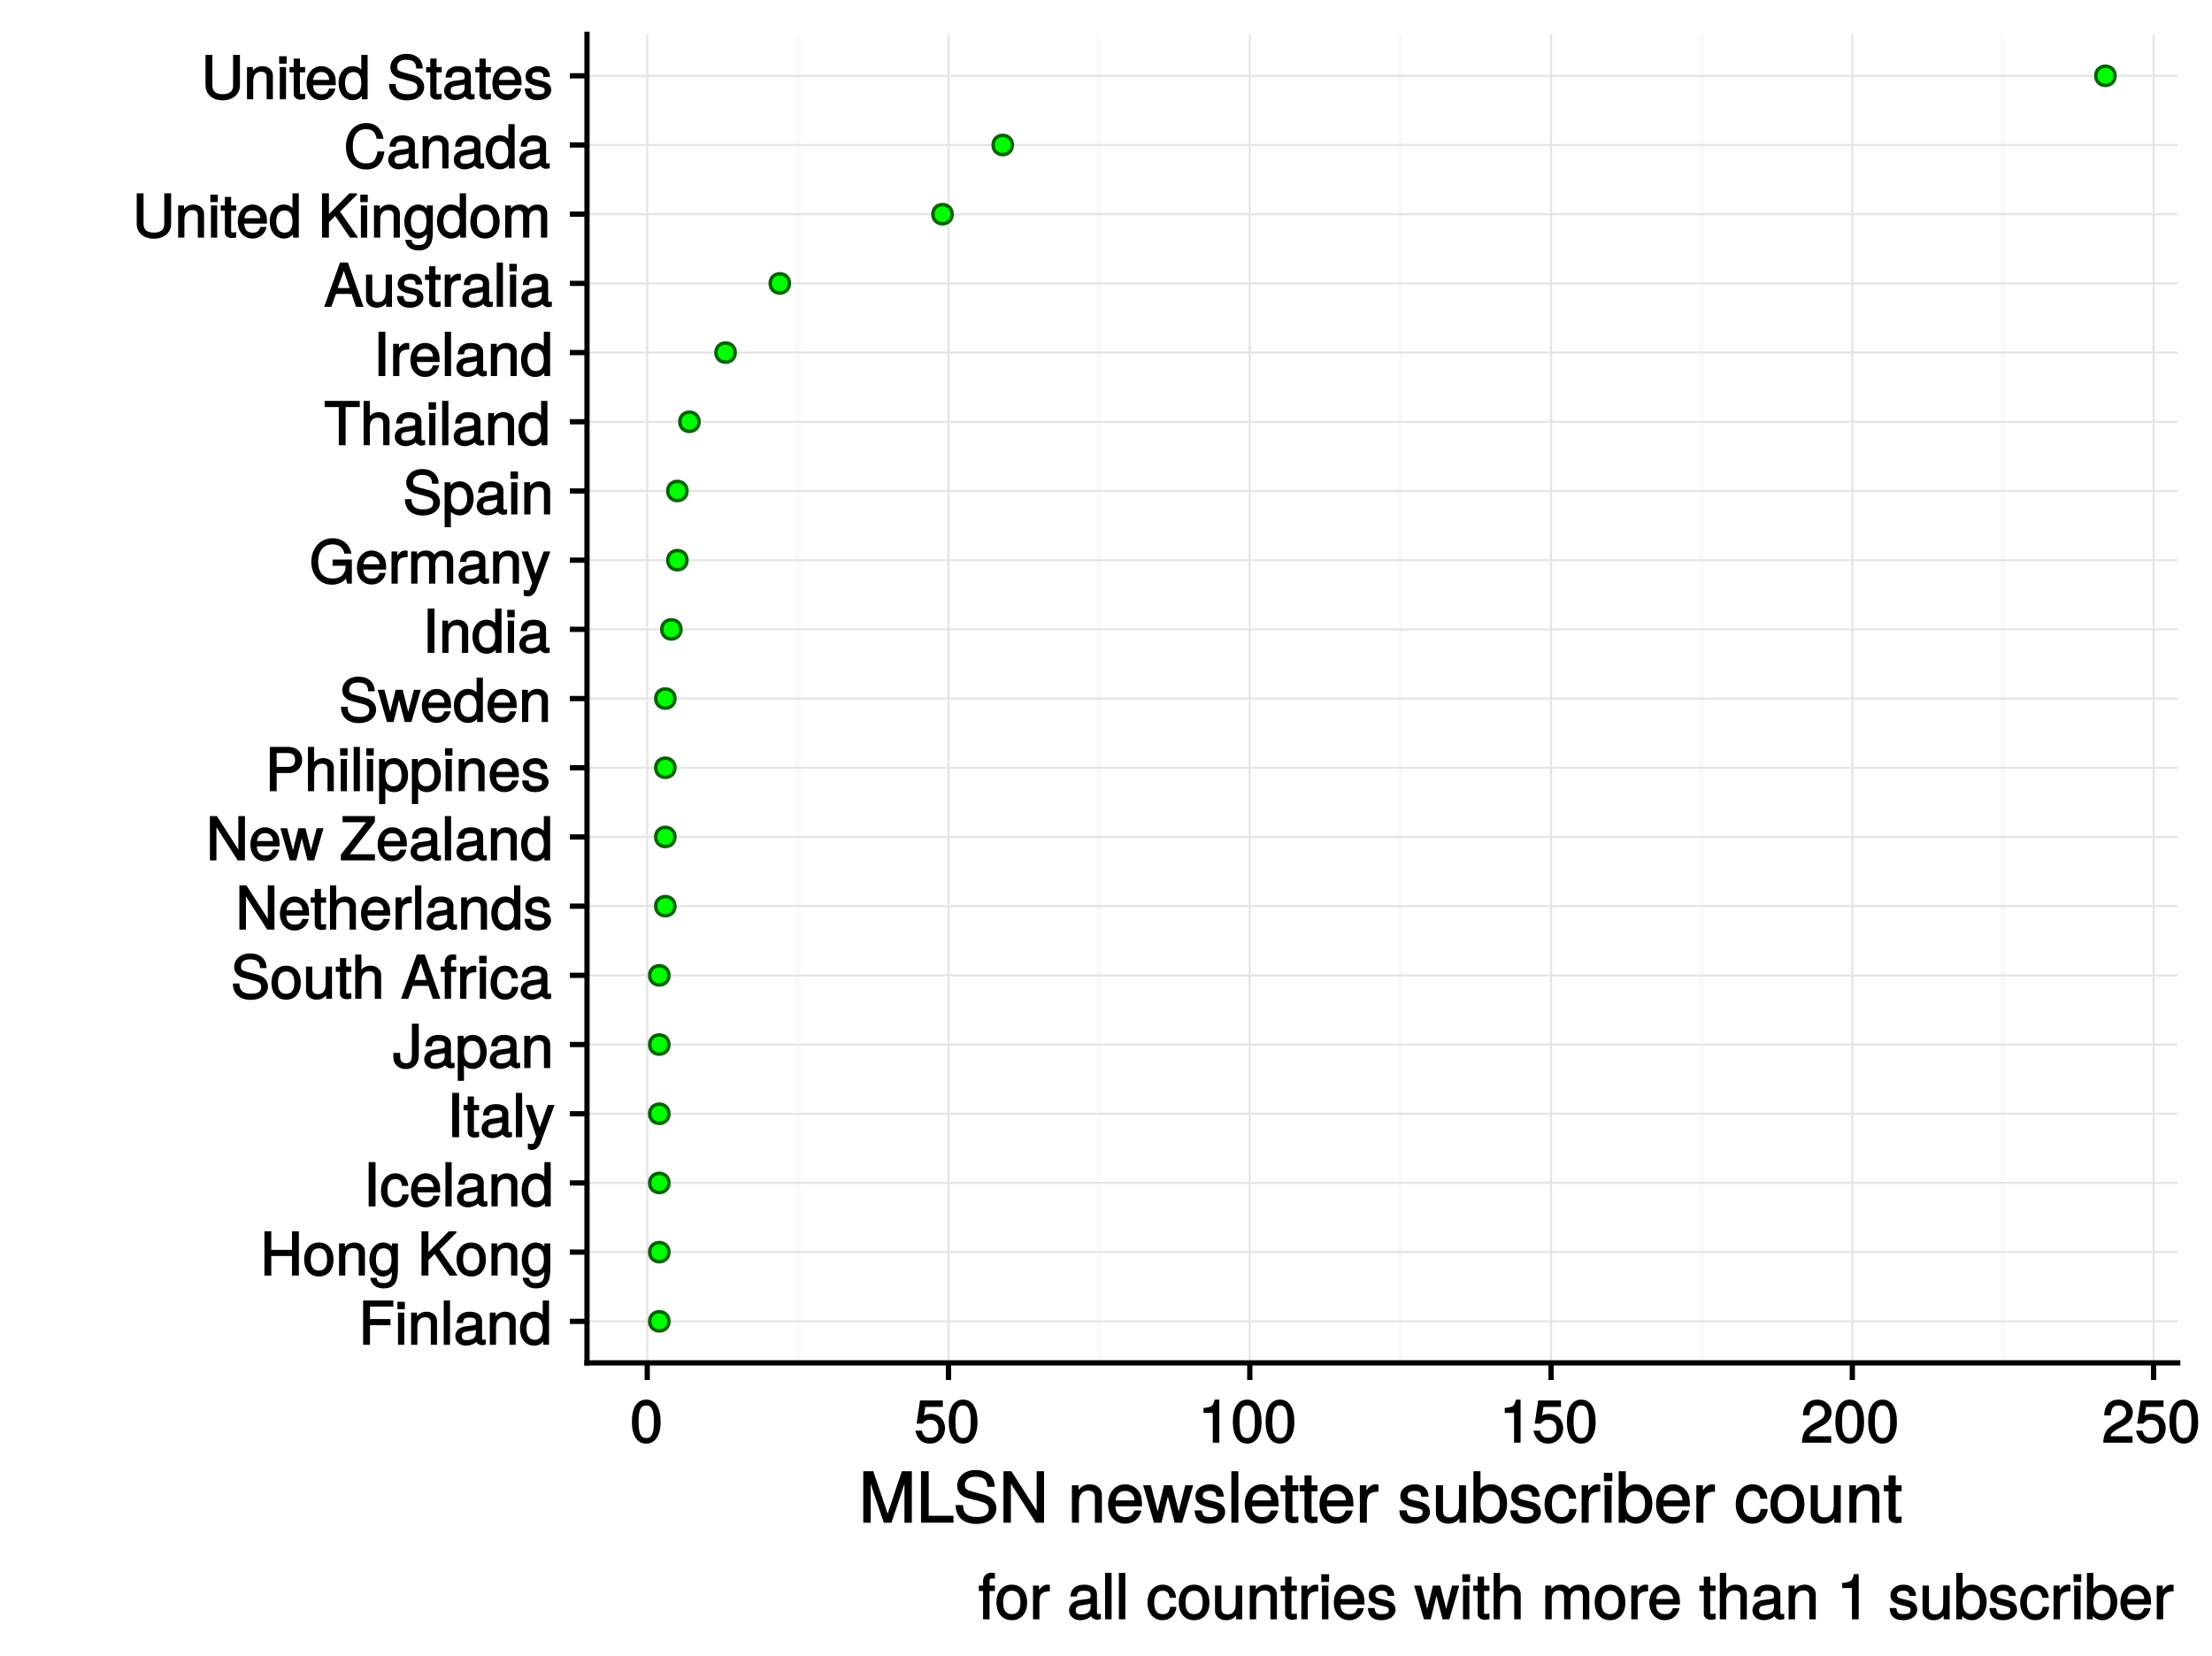 <?xml version="1.0" encoding="UTF-8"?>
<svg xmlns="http://www.w3.org/2000/svg" xmlns:xlink="http://www.w3.org/1999/xlink" width="450pt" height="337pt" viewBox="0 0 450 337" version="1.1">
<defs>
<g>
<symbol overflow="visible" id="glyph0-0">
<path style="stroke:none;" d=""/>
</symbol>
<symbol overflow="visible" id="glyph0-1">
<path style="stroke:none;" d="M 7.078 -7.891 L 7.078 -9.016 L 0.938 -9.016 L 0.938 0 L 2.328 0 L 2.328 -3.984 L 6.5 -3.984 L 6.5 -5.234 L 2.328 -5.234 L 2.328 -7.766 L 7.078 -7.766 Z M 7.078 -7.891 "/>
</symbol>
<symbol overflow="visible" id="glyph0-2">
<path style="stroke:none;" d="M 1.969 -0.125 L 1.969 -6.547 L 0.703 -6.547 L 0.703 0 L 1.969 0 Z M 2.094 -7.375 L 2.094 -8.75 L 0.578 -8.75 L 0.578 -7.234 L 2.094 -7.234 Z M 2.094 -7.375 "/>
</symbol>
<symbol overflow="visible" id="glyph0-3">
<path style="stroke:none;" d="M 5.969 -0.125 L 5.969 -4.891 C 5.969 -5.922 5.062 -6.734 3.859 -6.734 C 2.922 -6.734 2.203 -6.344 1.656 -5.453 L 1.891 -5.359 L 1.891 -6.547 L 0.703 -6.547 L 0.703 0 L 1.969 0 L 1.969 -3.594 C 1.969 -4.891 2.531 -5.594 3.547 -5.594 C 4.344 -5.594 4.703 -5.25 4.703 -4.484 L 4.703 0 L 5.969 0 Z M 5.969 -0.125 "/>
</symbol>
<symbol overflow="visible" id="glyph0-4">
<path style="stroke:none;" d="M 1.938 -0.125 L 1.938 -9.016 L 0.672 -9.016 L 0.672 0 L 1.938 0 Z M 1.938 -0.125 "/>
</symbol>
<symbol overflow="visible" id="glyph0-5">
<path style="stroke:none;" d="M 6.547 -0.156 L 6.547 -1.078 C 6.312 -1.016 6.266 -1.016 6.203 -1.016 C 5.859 -1.016 5.797 -1.062 5.797 -1.375 L 5.797 -4.891 C 5.797 -6 4.844 -6.734 3.297 -6.734 C 1.781 -6.734 0.703 -6.016 0.641 -4.422 L 1.906 -4.422 C 2 -5.328 2.328 -5.547 3.266 -5.547 C 4.156 -5.547 4.531 -5.344 4.531 -4.734 L 4.531 -4.469 C 4.531 -4.062 4.422 -4.016 3.625 -3.906 C 2.203 -3.734 1.984 -3.688 1.609 -3.531 C 0.875 -3.234 0.359 -2.531 0.359 -1.766 C 0.359 -0.625 1.297 0.188 2.562 0.188 C 3.375 0.188 4.25 -0.188 4.625 -0.594 C 4.672 -0.391 5.25 0.078 5.734 0.078 C 5.938 0.078 6.094 0.062 6.547 -0.047 Z M 4.531 -2.297 C 4.531 -1.406 3.75 -0.953 2.781 -0.953 C 2 -0.953 1.688 -1.109 1.688 -1.781 C 1.688 -2.453 1.984 -2.609 3.062 -2.766 C 4.109 -2.906 4.328 -2.953 4.531 -3.031 Z M 4.531 -2.297 "/>
</symbol>
<symbol overflow="visible" id="glyph0-6">
<path style="stroke:none;" d="M 6.078 -0.125 L 6.078 -9.016 L 4.797 -9.016 L 4.797 -5.625 L 5.047 -5.719 C 4.625 -6.359 3.859 -6.734 3.016 -6.734 C 1.375 -6.734 0.172 -5.344 0.172 -3.344 C 0.172 -1.219 1.359 0.188 3.047 0.188 C 3.906 0.188 4.609 -0.188 5.141 -0.953 L 4.906 -1.062 L 4.906 0 L 6.078 0 Z M 4.797 -3.25 C 4.797 -1.797 4.25 -1.016 3.188 -1.016 C 2.094 -1.016 1.484 -1.812 1.484 -3.281 C 1.484 -4.734 2.094 -5.531 3.188 -5.531 C 4.266 -5.531 4.797 -4.703 4.797 -3.25 Z M 4.797 -3.25 "/>
</symbol>
<symbol overflow="visible" id="glyph0-7">
<path style="stroke:none;" d="M 7.859 -0.125 L 7.859 -9.016 L 6.469 -9.016 L 6.469 -5.234 L 2.25 -5.234 L 2.25 -9.016 L 0.859 -9.016 L 0.859 0 L 2.25 0 L 2.25 -3.984 L 6.469 -3.984 L 6.469 0 L 7.859 0 Z M 7.859 -0.125 "/>
</symbol>
<symbol overflow="visible" id="glyph0-8">
<path style="stroke:none;" d="M 6.25 -3.234 C 6.25 -5.406 5.078 -6.734 3.266 -6.734 C 1.5 -6.734 0.281 -5.391 0.281 -3.281 C 0.281 -1.156 1.484 0.188 3.281 0.188 C 5.047 0.188 6.25 -1.156 6.25 -3.234 Z M 4.938 -3.234 C 4.938 -1.766 4.375 -1.016 3.281 -1.016 C 2.156 -1.016 1.609 -1.75 1.609 -3.281 C 1.609 -4.781 2.156 -5.547 3.281 -5.547 C 4.406 -5.547 4.938 -4.797 4.938 -3.234 Z M 4.938 -3.234 "/>
</symbol>
<symbol overflow="visible" id="glyph0-9">
<path style="stroke:none;" d="M 6 -1.156 L 6 -6.547 L 4.797 -6.547 L 4.797 -5.516 L 5.047 -5.609 C 4.531 -6.344 3.828 -6.734 3.031 -6.734 C 1.422 -6.734 0.203 -5.25 0.203 -3.219 C 0.203 -1.234 1.469 0.188 2.938 0.188 C 3.734 0.188 4.375 -0.188 5.047 -0.984 L 4.797 -1.078 L 4.797 -0.656 C 4.797 1.016 4.266 1.516 3.094 1.516 C 2.297 1.516 1.828 1.359 1.688 0.453 L 0.391 0.453 C 0.516 1.781 1.578 2.609 3.062 2.609 C 5.031 2.609 6 1.609 6 -1.156 Z M 4.703 -3.234 C 4.703 -1.734 4.203 -1.016 3.141 -1.016 C 2.047 -1.016 1.531 -1.75 1.531 -3.281 C 1.531 -4.781 2.062 -5.547 3.125 -5.547 C 4.219 -5.547 4.703 -4.766 4.703 -3.234 Z M 4.703 -3.234 "/>
</symbol>
<symbol overflow="visible" id="glyph0-10">
<path style="stroke:none;" d=""/>
</symbol>
<symbol overflow="visible" id="glyph0-11">
<path style="stroke:none;" d="M 7.984 -0.234 L 4.469 -5.297 L 7.953 -8.781 L 7.859 -9.016 L 6.359 -9.016 L 1.953 -4.547 L 2.203 -4.453 L 2.203 -9.016 L 0.797 -9.016 L 0.797 0 L 2.203 0 L 2.203 -3.125 L 3.469 -4.406 L 6.5 0 L 8.141 0 Z M 7.984 -0.234 "/>
</symbol>
<symbol overflow="visible" id="glyph0-12">
<path style="stroke:none;" d="M 2.453 -0.125 L 2.453 -9.016 L 1.062 -9.016 L 1.062 0 L 2.453 0 Z M 2.453 -0.125 "/>
</symbol>
<symbol overflow="visible" id="glyph0-13">
<path style="stroke:none;" d="M 5.719 -2.422 L 4.594 -2.422 C 4.406 -1.281 4.031 -1.016 3.188 -1.016 C 2.078 -1.016 1.547 -1.734 1.547 -3.219 C 1.547 -4.781 2.062 -5.547 3.156 -5.547 C 4 -5.547 4.375 -5.188 4.531 -4.172 L 5.797 -4.172 C 5.656 -5.844 4.578 -6.734 3.172 -6.734 C 1.469 -6.734 0.234 -5.297 0.234 -3.219 C 0.234 -1.188 1.453 0.188 3.156 0.188 C 4.656 0.188 5.734 -0.859 5.875 -2.422 Z M 5.719 -2.422 "/>
</symbol>
<symbol overflow="visible" id="glyph0-14">
<path style="stroke:none;" d="M 6.281 -2.984 C 6.281 -3.906 6.219 -4.469 6.031 -4.938 C 5.625 -5.969 4.531 -6.734 3.359 -6.734 C 1.609 -6.734 0.344 -5.297 0.344 -3.234 C 0.344 -1.172 1.578 0.188 3.344 0.188 C 4.781 0.188 5.906 -0.766 6.188 -2.172 L 4.922 -2.172 C 4.594 -1.219 4.172 -1.016 3.375 -1.016 C 2.328 -1.016 1.688 -1.547 1.656 -2.859 L 6.281 -2.859 Z M 5.188 -3.781 C 5.188 -3.781 4.984 -3.922 4.984 -3.938 L 1.688 -3.938 C 1.766 -4.922 2.344 -5.547 3.344 -5.547 C 4.328 -5.547 4.938 -4.859 4.938 -3.875 Z M 5.188 -3.781 "/>
</symbol>
<symbol overflow="visible" id="glyph0-15">
<path style="stroke:none;" d="M 3.188 -0.125 L 3.188 -1.156 C 2.922 -1.062 2.766 -1.062 2.562 -1.062 C 2.141 -1.062 2.141 -1.047 2.141 -1.484 L 2.141 -5.469 L 3.188 -5.469 L 3.188 -6.547 L 2.141 -6.547 L 2.141 -8.281 L 0.875 -8.281 L 0.875 -6.547 L 0.031 -6.547 L 0.031 -5.469 L 0.875 -5.469 L 0.875 -1.047 C 0.875 -0.406 1.453 0.078 2.234 0.078 C 2.469 0.078 2.719 0.062 3.188 -0.031 Z M 3.188 -0.125 "/>
</symbol>
<symbol overflow="visible" id="glyph0-16">
<path style="stroke:none;" d="M 5.734 -6.547 L 4.562 -6.547 L 2.766 -1.531 L 3.047 -1.531 L 1.391 -6.547 L 0.047 -6.547 L 2.219 -0.109 L 1.844 0.891 C 1.672 1.328 1.609 1.375 1.172 1.375 C 1.031 1.375 0.859 1.344 0.5 1.266 L 0.5 2.406 C 0.75 2.531 1.062 2.609 1.312 2.609 C 2.031 2.609 2.734 2.094 3.078 1.188 L 5.922 -6.547 Z M 5.734 -6.547 "/>
</symbol>
<symbol overflow="visible" id="glyph0-17">
<path style="stroke:none;" d="M 5.25 -2.375 L 5.25 -9.016 L 3.859 -9.016 L 3.859 -2.781 C 3.859 -1.344 3.5 -0.984 2.656 -0.984 C 1.812 -0.984 1.469 -1.422 1.469 -2.438 L 1.469 -3.078 L 0.078 -3.078 L 0.078 -2.234 C 0.078 -0.812 1.109 0.219 2.641 0.219 C 4.156 0.219 5.25 -0.859 5.25 -2.375 Z M 5.25 -2.375 "/>
</symbol>
<symbol overflow="visible" id="glyph0-18">
<path style="stroke:none;" d="M 6.406 -3.219 C 6.406 -5.328 5.25 -6.734 3.578 -6.734 C 2.719 -6.734 1.938 -6.312 1.469 -5.562 L 1.703 -5.469 L 1.703 -6.547 L 0.516 -6.547 L 0.516 2.609 L 1.781 2.609 L 1.781 -0.891 L 1.547 -0.797 C 2.078 -0.141 2.766 0.188 3.594 0.188 C 5.203 0.188 6.406 -1.219 6.406 -3.219 Z M 5.094 -3.234 C 5.094 -1.812 4.5 -1.016 3.406 -1.016 C 2.359 -1.016 1.781 -1.75 1.781 -3.234 C 1.781 -4.703 2.359 -5.531 3.406 -5.531 C 4.516 -5.531 5.094 -4.734 5.094 -3.234 Z M 5.094 -3.234 "/>
</symbol>
<symbol overflow="visible" id="glyph0-19">
<path style="stroke:none;" d="M 7.578 -2.531 C 7.578 -3.609 6.781 -4.531 5.594 -4.859 L 3.391 -5.453 C 2.344 -5.719 2.094 -5.938 2.094 -6.609 C 2.094 -7.5 2.734 -8.031 3.906 -8.031 C 5.297 -8.031 5.953 -7.531 5.953 -6.25 L 7.281 -6.25 C 7.281 -8.094 5.969 -9.234 3.953 -9.234 C 2.031 -9.234 0.703 -8.047 0.703 -6.453 C 0.703 -5.391 1.406 -4.578 2.562 -4.281 L 4.734 -3.703 C 5.828 -3.422 6.188 -3.109 6.188 -2.422 C 6.188 -1.469 5.609 -1.031 4.109 -1.031 C 2.453 -1.031 1.766 -1.734 1.766 -3.109 L 0.438 -3.109 C 0.438 -0.906 1.969 0.219 4.031 0.219 C 6.25 0.219 7.578 -0.969 7.578 -2.531 Z M 7.578 -2.531 "/>
</symbol>
<symbol overflow="visible" id="glyph0-20">
<path style="stroke:none;" d="M 5.922 -0.125 L 5.922 -6.547 L 4.641 -6.547 L 4.641 -2.953 C 4.641 -1.672 4.109 -0.953 3.078 -0.953 C 2.281 -0.953 1.906 -1.312 1.906 -2.062 L 1.906 -6.547 L 0.641 -6.547 L 0.641 -1.672 C 0.641 -0.625 1.562 0.188 2.781 0.188 C 3.703 0.188 4.391 -0.188 4.984 -1.016 L 4.734 -1.109 L 4.734 0 L 5.922 0 Z M 5.922 -0.125 "/>
</symbol>
<symbol overflow="visible" id="glyph0-21">
<path style="stroke:none;" d="M 5.969 -0.125 L 5.969 -4.891 C 5.969 -5.938 5.078 -6.734 3.859 -6.734 C 2.969 -6.734 2.312 -6.422 1.734 -5.656 L 1.969 -5.562 L 1.969 -9.016 L 0.703 -9.016 L 0.703 0 L 1.969 0 L 1.969 -3.594 C 1.969 -4.891 2.516 -5.594 3.547 -5.594 C 4.25 -5.594 4.688 -5.312 4.688 -4.484 L 4.688 0 L 5.969 0 Z M 5.969 -0.125 "/>
</symbol>
<symbol overflow="visible" id="glyph0-22">
<path style="stroke:none;" d="M 7.969 -0.125 L 4.844 -9.016 L 3.234 -9.016 L 0.016 0 L 1.469 0 L 2.406 -2.625 L 5.594 -2.625 L 6.484 0 L 8.016 0 Z M 5.375 -3.828 L 2.766 -3.828 L 4.156 -7.688 L 3.891 -7.688 L 5.188 -3.828 Z M 5.375 -3.828 "/>
</symbol>
<symbol overflow="visible" id="glyph0-23">
<path style="stroke:none;" d="M 3.234 -5.609 L 3.234 -6.547 L 2.188 -6.547 L 2.188 -7.406 C 2.188 -7.828 2.297 -7.906 2.75 -7.906 C 2.828 -7.906 2.875 -7.906 3.234 -7.891 L 3.234 -8.969 C 2.875 -9.031 2.734 -9.047 2.531 -9.047 C 1.609 -9.047 0.906 -8.391 0.906 -7.484 L 0.906 -6.547 L 0.078 -6.547 L 0.078 -5.469 L 0.906 -5.469 L 0.906 0 L 2.188 0 L 2.188 -5.469 L 3.234 -5.469 Z M 3.234 -5.609 "/>
</symbol>
<symbol overflow="visible" id="glyph0-24">
<path style="stroke:none;" d="M 3.984 -5.547 L 3.984 -6.688 C 3.688 -6.719 3.594 -6.734 3.469 -6.734 C 2.812 -6.734 2.219 -6.312 1.641 -5.375 L 1.891 -5.281 L 1.891 -6.547 L 0.703 -6.547 L 0.703 0 L 1.969 0 L 1.969 -3.391 C 1.969 -4.812 2.297 -5.391 3.984 -5.406 Z M 3.984 -5.547 "/>
</symbol>
<symbol overflow="visible" id="glyph0-25">
<path style="stroke:none;" d="M 7.891 -0.125 L 7.891 -9.016 L 6.547 -9.016 L 6.547 -1.734 L 6.797 -1.828 L 2.188 -9.016 L 0.766 -9.016 L 0.766 0 L 2.094 0 L 2.094 -7.219 L 1.859 -7.125 L 6.422 0 L 7.891 0 Z M 7.891 -0.125 "/>
</symbol>
<symbol overflow="visible" id="glyph0-26">
<path style="stroke:none;" d="M 5.641 -1.891 C 5.641 -2.828 4.984 -3.438 3.734 -3.734 L 2.766 -3.953 C 1.953 -4.156 1.734 -4.281 1.734 -4.734 C 1.734 -5.297 2.125 -5.547 2.938 -5.547 C 3.75 -5.547 4.031 -5.328 4.062 -4.531 L 5.391 -4.531 C 5.375 -5.906 4.422 -6.734 2.969 -6.734 C 1.516 -6.734 0.422 -5.844 0.422 -4.688 C 0.422 -3.703 1.062 -3.094 2.562 -2.734 L 3.484 -2.516 C 4.188 -2.344 4.312 -2.266 4.312 -1.812 C 4.312 -1.219 3.875 -1.016 3 -1.016 C 2.094 -1.016 1.734 -1.094 1.578 -2.188 L 0.266 -2.188 C 0.312 -0.594 1.266 0.188 2.922 0.188 C 4.5 0.188 5.641 -0.688 5.641 -1.891 Z M 5.641 -1.891 "/>
</symbol>
<symbol overflow="visible" id="glyph0-27">
<path style="stroke:none;" d="M 8.5 -6.547 L 7.266 -6.547 L 5.969 -1.531 L 6.25 -1.531 L 4.984 -6.547 L 3.547 -6.547 L 2.312 -1.531 L 2.594 -1.531 L 1.266 -6.547 L -0.109 -6.547 L 1.781 0 L 3.125 0 L 4.375 -5.062 L 4.094 -5.062 L 5.406 0 L 6.75 0 L 8.656 -6.547 Z M 8.5 -6.547 "/>
</symbol>
<symbol overflow="visible" id="glyph0-28">
<path style="stroke:none;" d="M 7.125 -0.125 L 7.125 -1.25 L 2.016 -1.25 L 7.109 -7.828 L 7.109 -9.016 L 0.531 -9.016 L 0.531 -7.766 L 5.297 -7.766 L 0.188 -1.156 L 0.188 0 L 7.125 0 Z M 7.125 -0.125 "/>
</symbol>
<symbol overflow="visible" id="glyph0-29">
<path style="stroke:none;" d="M 7.531 -6.312 C 7.531 -7.953 6.438 -9.016 4.703 -9.016 L 0.953 -9.016 L 0.953 0 L 2.344 0 L 2.344 -3.703 L 4.953 -3.703 C 6.391 -3.703 7.531 -4.859 7.531 -6.312 Z M 6.094 -6.359 C 6.094 -5.406 5.609 -4.953 4.531 -4.953 L 2.344 -4.953 L 2.344 -7.766 L 4.531 -7.766 C 5.609 -7.766 6.094 -7.312 6.094 -6.359 Z M 6.094 -6.359 "/>
</symbol>
<symbol overflow="visible" id="glyph0-30">
<path style="stroke:none;" d="M 8.641 -0.125 L 8.641 -4.891 L 4.719 -4.891 L 4.719 -3.641 L 7.375 -3.641 L 7.375 -3.531 C 7.375 -1.969 6.375 -1.031 4.781 -1.031 C 2.797 -1.031 1.781 -2.344 1.781 -4.469 C 1.781 -6.625 2.875 -7.984 4.719 -7.984 C 6.047 -7.984 6.859 -7.359 7.125 -6.094 L 8.547 -6.094 C 8.203 -8 6.734 -9.234 4.734 -9.234 C 2.047 -9.234 0.391 -7.031 0.391 -4.422 C 0.391 -1.734 2.172 0.219 4.531 0.219 C 5.719 0.219 6.766 -0.234 7.453 -1.016 L 7.688 0 L 8.641 0 Z M 8.641 -0.125 "/>
</symbol>
<symbol overflow="visible" id="glyph0-31">
<path style="stroke:none;" d="M 9.25 -0.125 L 9.25 -4.844 C 9.25 -5.969 8.5 -6.734 7.312 -6.734 C 6.484 -6.734 5.875 -6.438 5.406 -5.875 C 5.109 -6.406 4.516 -6.734 3.703 -6.734 C 2.859 -6.734 2.203 -6.391 1.656 -5.625 L 1.891 -5.531 L 1.891 -6.547 L 0.703 -6.547 L 0.703 0 L 1.984 0 L 1.984 -4.078 C 1.984 -4.984 2.516 -5.594 3.328 -5.594 C 4.062 -5.594 4.344 -5.266 4.344 -4.469 L 4.344 0 L 5.609 0 L 5.609 -4.078 C 5.609 -4.984 6.156 -5.594 6.969 -5.594 C 7.703 -5.594 7.984 -5.25 7.984 -4.469 L 7.984 0 L 9.25 0 Z M 9.25 -0.125 "/>
</symbol>
<symbol overflow="visible" id="glyph0-32">
<path style="stroke:none;" d="M 7.25 -7.891 L 7.25 -9.016 L 0.109 -9.016 L 0.109 -7.766 L 2.984 -7.766 L 2.984 0 L 4.375 0 L 4.375 -7.766 L 7.25 -7.766 Z M 7.25 -7.891 "/>
</symbol>
<symbol overflow="visible" id="glyph0-33">
<path style="stroke:none;" d="M 7.875 -2.797 L 7.875 -9.016 L 6.484 -9.016 L 6.484 -2.797 C 6.484 -1.625 5.766 -1.031 4.375 -1.031 C 3.062 -1.031 2.266 -1.531 2.266 -2.797 L 2.266 -9.016 L 0.875 -9.016 L 0.875 -2.797 C 0.875 -1.016 2.297 0.219 4.375 0.219 C 6.422 0.219 7.875 -1.047 7.875 -2.797 Z M 7.875 -2.797 "/>
</symbol>
<symbol overflow="visible" id="glyph0-34">
<path style="stroke:none;" d="M 8.125 -3.453 L 6.859 -3.453 C 6.562 -1.672 6.016 -1.031 4.531 -1.031 C 2.797 -1.031 1.828 -2.234 1.828 -4.422 C 1.828 -6.656 2.75 -7.984 4.438 -7.984 C 5.812 -7.984 6.391 -7.5 6.688 -6.031 L 8.094 -6.031 C 7.734 -8.094 6.484 -9.234 4.578 -9.234 C 1.922 -9.234 0.438 -6.953 0.438 -4.406 C 0.438 -1.844 1.953 0.219 4.531 0.219 C 6.656 0.219 7.984 -1.047 8.266 -3.453 Z M 8.125 -3.453 "/>
</symbol>
<symbol overflow="visible" id="glyph0-35">
<path style="stroke:none;" d="M 6.219 -4.219 C 6.219 -7.172 5.141 -8.766 3.297 -8.766 C 1.469 -8.766 0.375 -7.156 0.375 -4.297 C 0.375 -1.422 1.469 0.188 3.297 0.188 C 5.094 0.188 6.219 -1.422 6.219 -4.219 Z M 4.859 -4.312 C 4.859 -1.906 4.453 -0.953 3.281 -0.953 C 2.156 -0.953 1.734 -1.953 1.734 -4.281 C 1.734 -6.609 2.156 -7.578 3.297 -7.578 C 4.438 -7.578 4.859 -6.594 4.859 -4.312 Z M 4.859 -4.312 "/>
</symbol>
<symbol overflow="visible" id="glyph0-36">
<path style="stroke:none;" d="M 6.281 -2.953 C 6.281 -4.625 5.047 -5.875 3.406 -5.875 C 2.812 -5.875 2.219 -5.672 2.016 -5.516 L 2.281 -7.281 L 5.844 -7.281 L 5.844 -8.594 L 1.203 -8.594 L 0.516 -3.875 L 1.719 -3.875 C 2.25 -4.5 2.562 -4.672 3.219 -4.672 C 4.359 -4.672 4.938 -4.062 4.938 -2.812 C 4.938 -1.578 4.375 -1.016 3.219 -1.016 C 2.297 -1.016 1.859 -1.359 1.578 -2.453 L 0.25 -2.453 C 0.625 -0.625 1.734 0.188 3.234 0.188 C 4.953 0.188 6.281 -1.156 6.281 -2.953 Z M 6.281 -2.953 "/>
</symbol>
<symbol overflow="visible" id="glyph0-37">
<path style="stroke:none;" d="M 4.297 -0.125 L 4.297 -8.766 L 3.359 -8.766 C 2.953 -7.328 2.859 -7.281 1.078 -7.062 L 1.078 -6.062 L 2.969 -6.062 L 2.969 0 L 4.297 0 Z M 4.297 -0.125 "/>
</symbol>
<symbol overflow="visible" id="glyph0-38">
<path style="stroke:none;" d="M 6.266 -6.141 C 6.266 -7.578 5.016 -8.766 3.406 -8.766 C 1.672 -8.766 0.516 -7.75 0.453 -5.562 L 1.781 -5.562 C 1.875 -7.109 2.328 -7.578 3.375 -7.578 C 4.328 -7.578 4.906 -7.031 4.906 -6.125 C 4.906 -5.453 4.547 -4.969 3.797 -4.531 L 2.688 -3.906 C 0.906 -2.906 0.359 -2 0.25 0 L 6.203 0 L 6.203 -1.312 L 1.75 -1.312 C 1.844 -1.875 2.188 -2.219 3.234 -2.828 L 4.422 -3.484 C 5.609 -4.109 6.266 -5.094 6.266 -6.141 Z M 6.266 -6.141 "/>
</symbol>
<symbol overflow="visible" id="glyph1-0">
<path style="stroke:none;" d=""/>
</symbol>
<symbol overflow="visible" id="glyph1-1">
<path style="stroke:none;" d="M 10.781 -0.125 L 10.781 -10.469 L 8.75 -10.469 L 5.734 -1.438 L 6 -1.438 L 2.938 -10.469 L 0.906 -10.469 L 0.906 0 L 2.406 0 L 2.406 -8.688 L 2.141 -8.688 L 5.078 0 L 6.641 0 L 9.547 -8.688 L 9.281 -8.688 L 9.281 0 L 10.781 0 Z M 10.781 -0.125 "/>
</symbol>
<symbol overflow="visible" id="glyph1-2">
<path style="stroke:none;" d="M 7.594 -0.125 L 7.594 -1.406 L 2.547 -1.406 L 2.547 -10.469 L 0.984 -10.469 L 0.984 0 L 7.594 0 Z M 7.594 -0.125 "/>
</symbol>
<symbol overflow="visible" id="glyph1-3">
<path style="stroke:none;" d="M 8.812 -2.922 C 8.812 -4.188 7.906 -5.25 6.531 -5.625 L 3.969 -6.312 C 2.734 -6.641 2.406 -6.906 2.406 -7.688 C 2.406 -8.719 3.188 -9.359 4.562 -9.359 C 6.188 -9.359 6.969 -8.75 6.969 -7.297 L 8.469 -7.297 C 8.469 -9.422 6.953 -10.719 4.609 -10.719 C 2.359 -10.719 0.844 -9.359 0.844 -7.5 C 0.844 -6.266 1.641 -5.344 2.984 -5 L 5.516 -4.328 C 6.797 -3.984 7.25 -3.594 7.25 -2.797 C 7.25 -1.688 6.547 -1.156 4.781 -1.156 C 2.859 -1.156 2.031 -1.984 2.031 -3.578 L 0.531 -3.578 C 0.531 -1.031 2.297 0.25 4.703 0.25 C 7.297 0.25 8.812 -1.109 8.812 -2.922 Z M 8.812 -2.922 "/>
</symbol>
<symbol overflow="visible" id="glyph1-4">
<path style="stroke:none;" d="M 9.172 -0.125 L 9.172 -10.469 L 7.672 -10.469 L 7.672 -1.984 L 7.891 -2.094 L 2.531 -10.469 L 0.922 -10.469 L 0.922 0 L 2.422 0 L 2.422 -8.406 L 2.203 -8.297 L 7.5 0 L 9.172 0 Z M 9.172 -0.125 "/>
</symbol>
<symbol overflow="visible" id="glyph1-5">
<path style="stroke:none;" d=""/>
</symbol>
<symbol overflow="visible" id="glyph1-6">
<path style="stroke:none;" d="M 6.938 -0.125 L 6.938 -5.672 C 6.938 -6.891 5.906 -7.812 4.5 -7.812 C 3.406 -7.812 2.609 -7.344 1.953 -6.328 L 2.188 -6.234 L 2.188 -7.609 L 0.844 -7.609 L 0.844 0 L 2.266 0 L 2.266 -4.172 C 2.266 -5.672 2.953 -6.531 4.141 -6.531 C 5.062 -6.531 5.516 -6.094 5.516 -5.203 L 5.516 0 L 6.938 0 Z M 6.938 -0.125 "/>
</symbol>
<symbol overflow="visible" id="glyph1-7">
<path style="stroke:none;" d="M 7.312 -3.453 C 7.312 -4.516 7.219 -5.188 7.016 -5.734 C 6.531 -6.938 5.297 -7.812 3.922 -7.812 C 1.875 -7.812 0.422 -6.156 0.422 -3.75 C 0.422 -1.344 1.828 0.203 3.891 0.203 C 5.578 0.203 6.859 -0.875 7.188 -2.484 L 5.75 -2.484 C 5.391 -1.391 4.875 -1.141 3.938 -1.141 C 2.719 -1.141 1.938 -1.781 1.906 -3.328 L 7.312 -3.328 Z M 6.016 -4.391 C 6.016 -4.391 5.844 -4.531 5.844 -4.547 L 1.953 -4.547 C 2.031 -5.719 2.734 -6.469 3.906 -6.469 C 5.047 -6.469 5.797 -5.641 5.797 -4.5 Z M 6.016 -4.391 "/>
</symbol>
<symbol overflow="visible" id="glyph1-8">
<path style="stroke:none;" d="M 9.906 -7.609 L 8.484 -7.609 L 7 -1.75 L 7.266 -1.75 L 5.797 -7.609 L 4.156 -7.609 L 2.734 -1.75 L 3 -1.75 L 1.469 -7.609 L -0.094 -7.609 L 2.109 0 L 3.625 0 L 5.062 -5.875 L 4.797 -5.875 L 6.312 0 L 7.844 0 L 10.078 -7.609 Z M 9.906 -7.609 "/>
</symbol>
<symbol overflow="visible" id="glyph1-9">
<path style="stroke:none;" d="M 6.547 -2.188 C 6.547 -3.281 5.812 -3.969 4.359 -4.312 L 3.234 -4.578 C 2.281 -4.797 2 -4.969 2 -5.484 C 2 -6.156 2.484 -6.469 3.438 -6.469 C 4.375 -6.469 4.734 -6.188 4.766 -5.297 L 6.266 -5.297 C 6.25 -6.859 5.172 -7.812 3.469 -7.812 C 1.766 -7.812 0.516 -6.797 0.516 -5.438 C 0.516 -4.281 1.25 -3.609 2.984 -3.188 L 4.078 -2.922 C 4.891 -2.734 5.062 -2.625 5.062 -2.094 C 5.062 -1.406 4.516 -1.141 3.5 -1.141 C 2.453 -1.141 1.984 -1.25 1.812 -2.5 L 0.328 -2.5 C 0.391 -0.672 1.484 0.203 3.406 0.203 C 5.25 0.203 6.547 -0.766 6.547 -2.188 Z M 6.547 -2.188 "/>
</symbol>
<symbol overflow="visible" id="glyph1-10">
<path style="stroke:none;" d="M 2.234 -0.125 L 2.234 -10.469 L 0.812 -10.469 L 0.812 0 L 2.234 0 Z M 2.234 -0.125 "/>
</symbol>
<symbol overflow="visible" id="glyph1-11">
<path style="stroke:none;" d="M 3.688 -0.125 L 3.688 -1.281 C 3.406 -1.203 3.219 -1.188 3 -1.188 C 2.484 -1.188 2.484 -1.188 2.484 -1.703 L 2.484 -6.391 L 3.688 -6.391 L 3.688 -7.609 L 2.484 -7.609 L 2.484 -9.625 L 1.047 -9.625 L 1.047 -7.609 L 0.062 -7.609 L 0.062 -6.391 L 1.047 -6.391 L 1.047 -1.188 C 1.047 -0.453 1.688 0.094 2.609 0.094 C 2.891 0.094 3.156 0.062 3.688 -0.016 Z M 3.688 -0.125 "/>
</symbol>
<symbol overflow="visible" id="glyph1-12">
<path style="stroke:none;" d="M 4.625 -6.438 L 4.625 -7.75 C 4.297 -7.797 4.203 -7.812 4.047 -7.812 C 3.297 -7.812 2.625 -7.328 1.953 -6.234 L 2.172 -6.125 L 2.172 -7.609 L 0.844 -7.609 L 0.844 0 L 2.266 0 L 2.266 -3.938 C 2.266 -5.594 2.688 -6.281 4.625 -6.312 Z M 4.625 -6.438 "/>
</symbol>
<symbol overflow="visible" id="glyph1-13">
<path style="stroke:none;" d="M 6.875 -0.125 L 6.875 -7.609 L 5.453 -7.609 L 5.453 -3.422 C 5.453 -1.922 4.797 -1.078 3.578 -1.078 C 2.656 -1.078 2.203 -1.5 2.203 -2.375 L 2.203 -7.609 L 0.766 -7.609 L 0.766 -1.922 C 0.766 -0.703 1.812 0.203 3.25 0.203 C 4.328 0.203 5.094 -0.203 5.781 -1.156 L 5.562 -1.266 L 5.562 0 L 6.875 0 Z M 6.875 -0.125 "/>
</symbol>
<symbol overflow="visible" id="glyph1-14">
<path style="stroke:none;" d="M 7.453 -3.875 C 7.453 -6.266 6.125 -7.812 4.188 -7.812 C 3.172 -7.812 2.359 -7.391 1.812 -6.562 L 2.047 -6.469 L 2.047 -10.469 L 0.609 -10.469 L 0.609 0 L 1.938 0 L 1.938 -1.172 L 1.703 -1.078 C 2.266 -0.219 3.109 0.203 4.125 0.203 C 6.062 0.203 7.453 -1.5 7.453 -3.875 Z M 5.969 -3.812 C 5.969 -2.141 5.234 -1.141 3.969 -1.141 C 2.734 -1.141 2.047 -2.125 2.047 -3.797 C 2.047 -5.516 2.734 -6.516 3.969 -6.453 C 5.266 -6.453 5.969 -5.453 5.969 -3.812 Z M 5.969 -3.812 "/>
</symbol>
<symbol overflow="visible" id="glyph1-15">
<path style="stroke:none;" d="M 6.672 -2.781 L 5.375 -2.781 C 5.172 -1.469 4.703 -1.141 3.703 -1.141 C 2.422 -1.141 1.781 -1.984 1.781 -3.719 C 1.781 -5.562 2.406 -6.469 3.688 -6.469 C 4.656 -6.469 5.141 -6.016 5.297 -4.875 L 6.734 -4.875 C 6.578 -6.797 5.328 -7.812 3.703 -7.812 C 1.719 -7.812 0.297 -6.156 0.297 -3.719 C 0.297 -1.359 1.688 0.203 3.688 0.203 C 5.438 0.203 6.656 -0.969 6.812 -2.781 Z M 6.672 -2.781 "/>
</symbol>
<symbol overflow="visible" id="glyph1-16">
<path style="stroke:none;" d="M 2.266 -0.125 L 2.266 -7.609 L 0.844 -7.609 L 0.844 0 L 2.266 0 Z M 2.422 -8.562 L 2.422 -10.156 L 0.703 -10.156 L 0.703 -8.438 L 2.422 -8.438 Z M 2.422 -8.562 "/>
</symbol>
<symbol overflow="visible" id="glyph1-17">
<path style="stroke:none;" d="M 7.266 -3.734 C 7.266 -6.266 5.922 -7.812 3.812 -7.812 C 1.75 -7.812 0.359 -6.266 0.359 -3.797 C 0.359 -1.328 1.734 0.203 3.828 0.203 C 5.875 0.203 7.266 -1.328 7.266 -3.734 Z M 5.781 -3.75 C 5.781 -2.031 5.109 -1.141 3.828 -1.141 C 2.516 -1.141 1.844 -2.016 1.844 -3.797 C 1.844 -5.562 2.516 -6.469 3.828 -6.469 C 5.141 -6.469 5.781 -5.578 5.781 -3.75 Z M 5.781 -3.75 "/>
</symbol>
<symbol overflow="visible" id="glyph2-0">
<path style="stroke:none;" d=""/>
</symbol>
<symbol overflow="visible" id="glyph2-1">
<path style="stroke:none;" d="M 3.375 -5.875 L 3.375 -6.859 L 2.281 -6.859 L 2.281 -7.75 C 2.281 -8.203 2.406 -8.297 2.891 -8.297 C 2.969 -8.297 3.016 -8.297 3.375 -8.281 L 3.375 -9.375 C 3.016 -9.469 2.875 -9.484 2.656 -9.484 C 1.688 -9.484 0.969 -8.797 0.969 -7.844 L 0.969 -6.859 L 0.094 -6.859 L 0.094 -5.75 L 0.969 -5.75 L 0.969 0 L 2.281 0 L 2.281 -5.75 L 3.375 -5.75 Z M 3.375 -5.875 "/>
</symbol>
<symbol overflow="visible" id="glyph2-2">
<path style="stroke:none;" d="M 6.547 -3.375 C 6.547 -5.656 5.328 -7.047 3.422 -7.047 C 1.578 -7.047 0.312 -5.641 0.312 -3.422 C 0.312 -1.203 1.562 0.188 3.438 0.188 C 5.297 0.188 6.547 -1.203 6.547 -3.375 Z M 5.188 -3.391 C 5.188 -1.844 4.594 -1.047 3.438 -1.047 C 2.266 -1.047 1.672 -1.828 1.672 -3.422 C 1.672 -5.016 2.266 -5.812 3.438 -5.812 C 4.625 -5.812 5.188 -5.031 5.188 -3.391 Z M 5.188 -3.391 "/>
</symbol>
<symbol overflow="visible" id="glyph2-3">
<path style="stroke:none;" d="M 4.172 -5.812 L 4.172 -6.984 C 3.859 -7.047 3.781 -7.047 3.641 -7.047 C 2.953 -7.047 2.344 -6.594 1.734 -5.609 L 1.969 -5.531 L 1.969 -6.859 L 0.75 -6.859 L 0.75 0 L 2.047 0 L 2.047 -3.547 C 2.047 -5.031 2.422 -5.656 4.172 -5.688 Z M 4.172 -5.812 "/>
</symbol>
<symbol overflow="visible" id="glyph2-4">
<path style="stroke:none;" d=""/>
</symbol>
<symbol overflow="visible" id="glyph2-5">
<path style="stroke:none;" d="M 6.859 -0.156 L 6.859 -1.109 C 6.625 -1.062 6.578 -1.062 6.516 -1.062 C 6.141 -1.062 6.062 -1.109 6.062 -1.438 L 6.062 -5.109 C 6.062 -6.281 5.094 -7.047 3.469 -7.047 C 1.859 -7.047 0.75 -6.297 0.672 -4.641 L 1.984 -4.641 C 2.094 -5.578 2.438 -5.812 3.422 -5.812 C 4.375 -5.812 4.766 -5.594 4.766 -4.969 L 4.766 -4.688 C 4.766 -4.25 4.641 -4.188 3.797 -4.094 C 2.312 -3.906 2.094 -3.859 1.688 -3.688 C 0.922 -3.375 0.391 -2.641 0.391 -1.844 C 0.391 -0.641 1.359 0.188 2.688 0.188 C 3.531 0.188 4.453 -0.203 4.859 -0.641 C 4.906 -0.406 5.5 0.094 6.016 0.094 C 6.234 0.094 6.391 0.062 6.859 -0.047 Z M 4.766 -2.406 C 4.766 -1.453 3.938 -1 2.922 -1 C 2.109 -1 1.75 -1.141 1.75 -1.859 C 1.75 -2.562 2.094 -2.734 3.219 -2.891 C 4.312 -3.047 4.547 -3.094 4.766 -3.203 Z M 4.766 -2.406 "/>
</symbol>
<symbol overflow="visible" id="glyph2-6">
<path style="stroke:none;" d="M 2.031 -0.125 L 2.031 -9.438 L 0.719 -9.438 L 0.719 0 L 2.031 0 Z M 2.031 -0.125 "/>
</symbol>
<symbol overflow="visible" id="glyph2-7">
<path style="stroke:none;" d="M 6 -2.531 L 4.844 -2.531 C 4.641 -1.328 4.234 -1.047 3.344 -1.047 C 2.172 -1.047 1.609 -1.797 1.609 -3.359 C 1.609 -5.016 2.172 -5.812 3.312 -5.812 C 4.188 -5.812 4.609 -5.422 4.75 -4.375 L 6.062 -4.375 C 5.938 -6.125 4.797 -7.047 3.328 -7.047 C 1.547 -7.047 0.25 -5.547 0.25 -3.359 C 0.25 -1.234 1.531 0.188 3.312 0.188 C 4.891 0.188 6 -0.875 6.141 -2.531 Z M 6 -2.531 "/>
</symbol>
<symbol overflow="visible" id="glyph2-8">
<path style="stroke:none;" d="M 6.203 -0.125 L 6.203 -6.859 L 4.891 -6.859 L 4.891 -3.078 C 4.891 -1.734 4.312 -1 3.219 -1 C 2.391 -1 1.984 -1.359 1.984 -2.156 L 1.984 -6.859 L 0.688 -6.859 L 0.688 -1.734 C 0.688 -0.641 1.641 0.188 2.922 0.188 C 3.891 0.188 4.594 -0.188 5.219 -1.062 L 4.984 -1.141 L 4.984 0 L 6.203 0 Z M 6.203 -0.125 "/>
</symbol>
<symbol overflow="visible" id="glyph2-9">
<path style="stroke:none;" d="M 6.266 -0.125 L 6.266 -5.109 C 6.266 -6.203 5.312 -7.047 4.047 -7.047 C 3.062 -7.047 2.328 -6.625 1.75 -5.703 L 1.984 -5.609 L 1.984 -6.859 L 0.75 -6.859 L 0.75 0 L 2.047 0 L 2.047 -3.766 C 2.047 -5.109 2.656 -5.875 3.734 -5.875 C 4.562 -5.875 4.953 -5.484 4.953 -4.703 L 4.953 0 L 6.266 0 Z M 6.266 -0.125 "/>
</symbol>
<symbol overflow="visible" id="glyph2-10">
<path style="stroke:none;" d="M 3.328 -0.125 L 3.328 -1.188 C 3.062 -1.109 2.891 -1.094 2.688 -1.094 C 2.234 -1.094 2.234 -1.078 2.234 -1.547 L 2.234 -5.75 L 3.328 -5.75 L 3.328 -6.859 L 2.234 -6.859 L 2.234 -8.672 L 0.938 -8.672 L 0.938 -6.859 L 0.031 -6.859 L 0.031 -5.75 L 0.938 -5.75 L 0.938 -1.078 C 0.938 -0.422 1.531 0.094 2.344 0.094 C 2.594 0.094 2.844 0.062 3.328 -0.016 Z M 3.328 -0.125 "/>
</symbol>
<symbol overflow="visible" id="glyph2-11">
<path style="stroke:none;" d="M 2.047 -0.125 L 2.047 -6.859 L 0.75 -6.859 L 0.75 0 L 2.047 0 Z M 2.188 -7.719 L 2.188 -9.172 L 0.609 -9.172 L 0.609 -7.594 L 2.188 -7.594 Z M 2.188 -7.719 "/>
</symbol>
<symbol overflow="visible" id="glyph2-12">
<path style="stroke:none;" d="M 6.594 -3.125 C 6.594 -4.078 6.516 -4.688 6.328 -5.172 C 5.891 -6.266 4.766 -7.047 3.531 -7.047 C 1.688 -7.047 0.359 -5.547 0.359 -3.391 C 0.359 -1.219 1.656 0.188 3.5 0.188 C 5.016 0.188 6.188 -0.797 6.469 -2.266 L 5.156 -2.266 C 4.844 -1.266 4.375 -1.047 3.531 -1.047 C 2.438 -1.047 1.75 -1.609 1.719 -3 L 6.594 -3 Z M 5.422 -3.969 C 5.422 -3.969 5.234 -4.094 5.25 -4.125 L 1.766 -4.125 C 1.844 -5.156 2.453 -5.812 3.516 -5.812 C 4.547 -5.812 5.203 -5.094 5.203 -4.062 Z M 5.422 -3.969 "/>
</symbol>
<symbol overflow="visible" id="glyph2-13">
<path style="stroke:none;" d="M 5.906 -1.984 C 5.906 -2.953 5.219 -3.594 3.922 -3.906 L 2.906 -4.141 C 2.047 -4.344 1.812 -4.484 1.812 -4.953 C 1.812 -5.547 2.234 -5.812 3.078 -5.812 C 3.922 -5.812 4.25 -5.578 4.266 -4.766 L 5.641 -4.766 C 5.625 -6.188 4.641 -7.047 3.125 -7.047 C 1.594 -7.047 0.453 -6.125 0.453 -4.906 C 0.453 -3.859 1.125 -3.25 2.688 -2.875 L 3.672 -2.625 C 4.391 -2.453 4.547 -2.375 4.547 -1.891 C 4.547 -1.266 4.062 -1.047 3.141 -1.047 C 2.203 -1.047 1.797 -1.141 1.656 -2.281 L 0.297 -2.281 C 0.344 -0.609 1.328 0.188 3.062 0.188 C 4.719 0.188 5.906 -0.703 5.906 -1.984 Z M 5.906 -1.984 "/>
</symbol>
<symbol overflow="visible" id="glyph2-14">
<path style="stroke:none;" d="M 8.922 -6.859 L 7.625 -6.859 L 6.281 -1.594 L 6.547 -1.594 L 5.219 -6.859 L 3.734 -6.859 L 2.438 -1.594 L 2.703 -1.594 L 1.328 -6.859 L -0.094 -6.859 L 1.891 0 L 3.266 0 L 4.578 -5.297 L 4.312 -5.297 L 5.688 0 L 7.062 0 L 9.078 -6.859 Z M 8.922 -6.859 "/>
</symbol>
<symbol overflow="visible" id="glyph2-15">
<path style="stroke:none;" d="M 6.25 -0.125 L 6.25 -5.109 C 6.25 -6.219 5.328 -7.047 4.047 -7.047 C 3.109 -7.047 2.438 -6.719 1.828 -5.906 L 2.047 -5.812 L 2.047 -9.438 L 0.75 -9.438 L 0.75 0 L 2.047 0 L 2.047 -3.766 C 2.047 -5.109 2.625 -5.875 3.719 -5.875 C 4.453 -5.875 4.938 -5.562 4.938 -4.703 L 4.938 0 L 6.25 0 Z M 6.25 -0.125 "/>
</symbol>
<symbol overflow="visible" id="glyph2-16">
<path style="stroke:none;" d="M 9.703 -0.125 L 9.703 -5.078 C 9.703 -6.266 8.922 -7.047 7.688 -7.047 C 6.797 -7.047 6.172 -6.734 5.672 -6.141 C 5.359 -6.703 4.734 -7.047 3.875 -7.047 C 3 -7.047 2.312 -6.672 1.75 -5.875 L 1.984 -5.797 L 1.984 -6.859 L 0.75 -6.859 L 0.75 0 L 2.062 0 L 2.062 -4.266 C 2.062 -5.219 2.625 -5.875 3.484 -5.875 C 4.266 -5.875 4.578 -5.516 4.578 -4.672 L 4.578 0 L 5.875 0 L 5.875 -4.266 C 5.875 -5.219 6.453 -5.875 7.312 -5.875 C 8.078 -5.875 8.391 -5.5 8.391 -4.672 L 8.391 0 L 9.703 0 Z M 9.703 -0.125 "/>
</symbol>
<symbol overflow="visible" id="glyph2-17">
<path style="stroke:none;" d="M 4.5 -0.125 L 4.5 -9.188 L 3.531 -9.188 C 3.109 -7.688 3 -7.625 1.141 -7.391 L 1.141 -6.359 L 3.125 -6.359 L 3.125 0 L 4.5 0 Z M 4.5 -0.125 "/>
</symbol>
<symbol overflow="visible" id="glyph2-18">
<path style="stroke:none;" d="M 6.719 -3.5 C 6.719 -5.641 5.5 -7.047 3.766 -7.047 C 2.859 -7.047 2.109 -6.656 1.625 -5.922 L 1.844 -5.828 L 1.844 -9.438 L 0.547 -9.438 L 0.547 0 L 1.75 0 L 1.75 -1.078 L 1.531 -0.984 C 2.031 -0.219 2.797 0.188 3.719 0.188 C 5.453 0.188 6.719 -1.359 6.719 -3.5 Z M 5.359 -3.438 C 5.359 -1.938 4.703 -1.062 3.562 -1.062 C 2.453 -1.062 1.844 -1.922 1.844 -3.422 C 1.844 -4.969 2.453 -5.859 3.562 -5.812 C 4.734 -5.812 5.359 -4.906 5.359 -3.438 Z M 5.359 -3.438 "/>
</symbol>
</g>
<clipPath id="clip1">
  <path d="M 161 6.973 L 163 6.973 L 163 278 L 161 278 Z M 161 6.973 "/>
</clipPath>
<clipPath id="clip2">
  <path d="M 223 6.973 L 225 6.973 L 225 278 L 223 278 Z M 223 6.973 "/>
</clipPath>
<clipPath id="clip3">
  <path d="M 284 6.973 L 286 6.973 L 286 278 L 284 278 Z M 284 6.973 "/>
</clipPath>
<clipPath id="clip4">
  <path d="M 345 6.973 L 347 6.973 L 347 278 L 345 278 Z M 345 6.973 "/>
</clipPath>
<clipPath id="clip5">
  <path d="M 406 6.973 L 409 6.973 L 409 278 L 406 278 Z M 406 6.973 "/>
</clipPath>
<clipPath id="clip6">
  <path d="M 119.414 268 L 444 268 L 444 270 L 119.414 270 Z M 119.414 268 "/>
</clipPath>
<clipPath id="clip7">
  <path d="M 119.414 254 L 444 254 L 444 255 L 119.414 255 Z M 119.414 254 "/>
</clipPath>
<clipPath id="clip8">
  <path d="M 119.414 240 L 444 240 L 444 241 L 119.414 241 Z M 119.414 240 "/>
</clipPath>
<clipPath id="clip9">
  <path d="M 119.414 226 L 444 226 L 444 227 L 119.414 227 Z M 119.414 226 "/>
</clipPath>
<clipPath id="clip10">
  <path d="M 119.414 212 L 444 212 L 444 213 L 119.414 213 Z M 119.414 212 "/>
</clipPath>
<clipPath id="clip11">
  <path d="M 119.414 198 L 444 198 L 444 199 L 119.414 199 Z M 119.414 198 "/>
</clipPath>
<clipPath id="clip12">
  <path d="M 119.414 184 L 444 184 L 444 185 L 119.414 185 Z M 119.414 184 "/>
</clipPath>
<clipPath id="clip13">
  <path d="M 119.414 170 L 444 170 L 444 171 L 119.414 171 Z M 119.414 170 "/>
</clipPath>
<clipPath id="clip14">
  <path d="M 119.414 156 L 444 156 L 444 157 L 119.414 157 Z M 119.414 156 "/>
</clipPath>
<clipPath id="clip15">
  <path d="M 119.414 141 L 444 141 L 444 143 L 119.414 143 Z M 119.414 141 "/>
</clipPath>
<clipPath id="clip16">
  <path d="M 119.414 127 L 444 127 L 444 129 L 119.414 129 Z M 119.414 127 "/>
</clipPath>
<clipPath id="clip17">
  <path d="M 119.414 113 L 444 113 L 444 115 L 119.414 115 Z M 119.414 113 "/>
</clipPath>
<clipPath id="clip18">
  <path d="M 119.414 99 L 444 99 L 444 101 L 119.414 101 Z M 119.414 99 "/>
</clipPath>
<clipPath id="clip19">
  <path d="M 119.414 85 L 444 85 L 444 87 L 119.414 87 Z M 119.414 85 "/>
</clipPath>
<clipPath id="clip20">
  <path d="M 119.414 71 L 444 71 L 444 72 L 119.414 72 Z M 119.414 71 "/>
</clipPath>
<clipPath id="clip21">
  <path d="M 119.414 57 L 444 57 L 444 58 L 119.414 58 Z M 119.414 57 "/>
</clipPath>
<clipPath id="clip22">
  <path d="M 119.414 43 L 444 43 L 444 44 L 119.414 44 Z M 119.414 43 "/>
</clipPath>
<clipPath id="clip23">
  <path d="M 119.414 29 L 444 29 L 444 30 L 119.414 30 Z M 119.414 29 "/>
</clipPath>
<clipPath id="clip24">
  <path d="M 119.414 15 L 444 15 L 444 16 L 119.414 16 Z M 119.414 15 "/>
</clipPath>
<clipPath id="clip25">
  <path d="M 131 6.973 L 132 6.973 L 132 278 L 131 278 Z M 131 6.973 "/>
</clipPath>
<clipPath id="clip26">
  <path d="M 192 6.973 L 194 6.973 L 194 278 L 192 278 Z M 192 6.973 "/>
</clipPath>
<clipPath id="clip27">
  <path d="M 254 6.973 L 255 6.973 L 255 278 L 254 278 Z M 254 6.973 "/>
</clipPath>
<clipPath id="clip28">
  <path d="M 315 6.973 L 316 6.973 L 316 278 L 315 278 Z M 315 6.973 "/>
</clipPath>
<clipPath id="clip29">
  <path d="M 376 6.973 L 378 6.973 L 378 278 L 376 278 Z M 376 6.973 "/>
</clipPath>
<clipPath id="clip30">
  <path d="M 437 6.973 L 439 6.973 L 439 278 L 437 278 Z M 437 6.973 "/>
</clipPath>
</defs>
<g id="surface3087">
<rect x="0" y="0" width="450" height="337" style="fill:rgb(100%,100%,100%);fill-opacity:1;stroke:none;"/>
<g clip-path="url(#clip1)" clip-rule="nonzero">
<path style="fill:none;stroke-width:1.067;stroke-linecap:butt;stroke-linejoin:round;stroke:rgb(98.039%,98.039%,98.039%);stroke-opacity:1;stroke-miterlimit:10;" d="M 162.316 277.309 L 162.316 6.973 "/>
</g>
<g clip-path="url(#clip2)" clip-rule="nonzero">
<path style="fill:none;stroke-width:1.067;stroke-linecap:butt;stroke-linejoin:round;stroke:rgb(98.039%,98.039%,98.039%);stroke-opacity:1;stroke-miterlimit:10;" d="M 223.605 277.309 L 223.605 6.973 "/>
</g>
<g clip-path="url(#clip3)" clip-rule="nonzero">
<path style="fill:none;stroke-width:1.067;stroke-linecap:butt;stroke-linejoin:round;stroke:rgb(98.039%,98.039%,98.039%);stroke-opacity:1;stroke-miterlimit:10;" d="M 284.898 277.309 L 284.898 6.973 "/>
</g>
<g clip-path="url(#clip4)" clip-rule="nonzero">
<path style="fill:none;stroke-width:1.067;stroke-linecap:butt;stroke-linejoin:round;stroke:rgb(98.039%,98.039%,98.039%);stroke-opacity:1;stroke-miterlimit:10;" d="M 346.188 277.309 L 346.188 6.973 "/>
</g>
<g clip-path="url(#clip5)" clip-rule="nonzero">
<path style="fill:none;stroke-width:1.067;stroke-linecap:butt;stroke-linejoin:round;stroke:rgb(98.039%,98.039%,98.039%);stroke-opacity:1;stroke-miterlimit:10;" d="M 407.477 277.309 L 407.477 6.973 "/>
</g>
<g clip-path="url(#clip6)" clip-rule="nonzero">
<path style="fill:none;stroke-width:0.427;stroke-linecap:butt;stroke-linejoin:round;stroke:rgb(89.804%,89.804%,89.804%);stroke-opacity:1;stroke-miterlimit:10;" d="M 119.414 268.863 L 443.027 268.863 "/>
</g>
<g clip-path="url(#clip7)" clip-rule="nonzero">
<path style="fill:none;stroke-width:0.427;stroke-linecap:butt;stroke-linejoin:round;stroke:rgb(89.804%,89.804%,89.804%);stroke-opacity:1;stroke-miterlimit:10;" d="M 119.414 254.781 L 443.027 254.781 "/>
</g>
<g clip-path="url(#clip8)" clip-rule="nonzero">
<path style="fill:none;stroke-width:0.427;stroke-linecap:butt;stroke-linejoin:round;stroke:rgb(89.804%,89.804%,89.804%);stroke-opacity:1;stroke-miterlimit:10;" d="M 119.414 240.703 L 443.027 240.703 "/>
</g>
<g clip-path="url(#clip9)" clip-rule="nonzero">
<path style="fill:none;stroke-width:0.427;stroke-linecap:butt;stroke-linejoin:round;stroke:rgb(89.804%,89.804%,89.804%);stroke-opacity:1;stroke-miterlimit:10;" d="M 119.414 226.621 L 443.027 226.621 "/>
</g>
<g clip-path="url(#clip10)" clip-rule="nonzero">
<path style="fill:none;stroke-width:0.427;stroke-linecap:butt;stroke-linejoin:round;stroke:rgb(89.804%,89.804%,89.804%);stroke-opacity:1;stroke-miterlimit:10;" d="M 119.414 212.543 L 443.027 212.543 "/>
</g>
<g clip-path="url(#clip11)" clip-rule="nonzero">
<path style="fill:none;stroke-width:0.427;stroke-linecap:butt;stroke-linejoin:round;stroke:rgb(89.804%,89.804%,89.804%);stroke-opacity:1;stroke-miterlimit:10;" d="M 119.414 198.461 L 443.027 198.461 "/>
</g>
<g clip-path="url(#clip12)" clip-rule="nonzero">
<path style="fill:none;stroke-width:0.427;stroke-linecap:butt;stroke-linejoin:round;stroke:rgb(89.804%,89.804%,89.804%);stroke-opacity:1;stroke-miterlimit:10;" d="M 119.414 184.383 L 443.027 184.383 "/>
</g>
<g clip-path="url(#clip13)" clip-rule="nonzero">
<path style="fill:none;stroke-width:0.427;stroke-linecap:butt;stroke-linejoin:round;stroke:rgb(89.804%,89.804%,89.804%);stroke-opacity:1;stroke-miterlimit:10;" d="M 119.414 170.301 L 443.027 170.301 "/>
</g>
<g clip-path="url(#clip14)" clip-rule="nonzero">
<path style="fill:none;stroke-width:0.427;stroke-linecap:butt;stroke-linejoin:round;stroke:rgb(89.804%,89.804%,89.804%);stroke-opacity:1;stroke-miterlimit:10;" d="M 119.414 156.223 L 443.027 156.223 "/>
</g>
<g clip-path="url(#clip15)" clip-rule="nonzero">
<path style="fill:none;stroke-width:0.427;stroke-linecap:butt;stroke-linejoin:round;stroke:rgb(89.804%,89.804%,89.804%);stroke-opacity:1;stroke-miterlimit:10;" d="M 119.414 142.141 L 443.027 142.141 "/>
</g>
<g clip-path="url(#clip16)" clip-rule="nonzero">
<path style="fill:none;stroke-width:0.427;stroke-linecap:butt;stroke-linejoin:round;stroke:rgb(89.804%,89.804%,89.804%);stroke-opacity:1;stroke-miterlimit:10;" d="M 119.414 128.062 L 443.027 128.062 "/>
</g>
<g clip-path="url(#clip17)" clip-rule="nonzero">
<path style="fill:none;stroke-width:0.427;stroke-linecap:butt;stroke-linejoin:round;stroke:rgb(89.804%,89.804%,89.804%);stroke-opacity:1;stroke-miterlimit:10;" d="M 119.414 113.98 L 443.027 113.98 "/>
</g>
<g clip-path="url(#clip18)" clip-rule="nonzero">
<path style="fill:none;stroke-width:0.427;stroke-linecap:butt;stroke-linejoin:round;stroke:rgb(89.804%,89.804%,89.804%);stroke-opacity:1;stroke-miterlimit:10;" d="M 119.414 99.902 L 443.027 99.902 "/>
</g>
<g clip-path="url(#clip19)" clip-rule="nonzero">
<path style="fill:none;stroke-width:0.427;stroke-linecap:butt;stroke-linejoin:round;stroke:rgb(89.804%,89.804%,89.804%);stroke-opacity:1;stroke-miterlimit:10;" d="M 119.414 85.82 L 443.027 85.82 "/>
</g>
<g clip-path="url(#clip20)" clip-rule="nonzero">
<path style="fill:none;stroke-width:0.427;stroke-linecap:butt;stroke-linejoin:round;stroke:rgb(89.804%,89.804%,89.804%);stroke-opacity:1;stroke-miterlimit:10;" d="M 119.414 71.742 L 443.027 71.742 "/>
</g>
<g clip-path="url(#clip21)" clip-rule="nonzero">
<path style="fill:none;stroke-width:0.427;stroke-linecap:butt;stroke-linejoin:round;stroke:rgb(89.804%,89.804%,89.804%);stroke-opacity:1;stroke-miterlimit:10;" d="M 119.414 57.66 L 443.027 57.66 "/>
</g>
<g clip-path="url(#clip22)" clip-rule="nonzero">
<path style="fill:none;stroke-width:0.427;stroke-linecap:butt;stroke-linejoin:round;stroke:rgb(89.804%,89.804%,89.804%);stroke-opacity:1;stroke-miterlimit:10;" d="M 119.414 43.582 L 443.027 43.582 "/>
</g>
<g clip-path="url(#clip23)" clip-rule="nonzero">
<path style="fill:none;stroke-width:0.427;stroke-linecap:butt;stroke-linejoin:round;stroke:rgb(89.804%,89.804%,89.804%);stroke-opacity:1;stroke-miterlimit:10;" d="M 119.414 29.5 L 443.027 29.5 "/>
</g>
<g clip-path="url(#clip24)" clip-rule="nonzero">
<path style="fill:none;stroke-width:0.427;stroke-linecap:butt;stroke-linejoin:round;stroke:rgb(89.804%,89.804%,89.804%);stroke-opacity:1;stroke-miterlimit:10;" d="M 119.414 15.422 L 443.027 15.422 "/>
</g>
<g clip-path="url(#clip25)" clip-rule="nonzero">
<path style="fill:none;stroke-width:0.427;stroke-linecap:butt;stroke-linejoin:round;stroke:rgb(89.804%,89.804%,89.804%);stroke-opacity:1;stroke-miterlimit:10;" d="M 131.672 277.309 L 131.672 6.973 "/>
</g>
<g clip-path="url(#clip26)" clip-rule="nonzero">
<path style="fill:none;stroke-width:0.427;stroke-linecap:butt;stroke-linejoin:round;stroke:rgb(89.804%,89.804%,89.804%);stroke-opacity:1;stroke-miterlimit:10;" d="M 192.961 277.309 L 192.961 6.973 "/>
</g>
<g clip-path="url(#clip27)" clip-rule="nonzero">
<path style="fill:none;stroke-width:0.427;stroke-linecap:butt;stroke-linejoin:round;stroke:rgb(89.804%,89.804%,89.804%);stroke-opacity:1;stroke-miterlimit:10;" d="M 254.254 277.309 L 254.254 6.973 "/>
</g>
<g clip-path="url(#clip28)" clip-rule="nonzero">
<path style="fill:none;stroke-width:0.427;stroke-linecap:butt;stroke-linejoin:round;stroke:rgb(89.804%,89.804%,89.804%);stroke-opacity:1;stroke-miterlimit:10;" d="M 315.543 277.309 L 315.543 6.973 "/>
</g>
<g clip-path="url(#clip29)" clip-rule="nonzero">
<path style="fill:none;stroke-width:0.427;stroke-linecap:butt;stroke-linejoin:round;stroke:rgb(89.804%,89.804%,89.804%);stroke-opacity:1;stroke-miterlimit:10;" d="M 376.832 277.309 L 376.832 6.973 "/>
</g>
<g clip-path="url(#clip30)" clip-rule="nonzero">
<path style="fill:none;stroke-width:0.427;stroke-linecap:butt;stroke-linejoin:round;stroke:rgb(89.804%,89.804%,89.804%);stroke-opacity:1;stroke-miterlimit:10;" d="M 438.121 277.309 L 438.121 6.973 "/>
</g>
<path style="fill-rule:nonzero;fill:rgb(0%,100%,0%);fill-opacity:1;stroke-width:0.709;stroke-linecap:round;stroke-linejoin:round;stroke:rgb(0%,39.216%,0%);stroke-opacity:1;stroke-miterlimit:10;" d="M 160.594 57.66 C 160.594 60.27 156.684 60.27 156.684 57.66 C 156.684 55.055 160.594 55.055 160.594 57.66 "/>
<path style="fill-rule:nonzero;fill:rgb(0%,100%,0%);fill-opacity:1;stroke-width:0.709;stroke-linecap:round;stroke-linejoin:round;stroke:rgb(0%,39.216%,0%);stroke-opacity:1;stroke-miterlimit:10;" d="M 205.949 29.5 C 205.949 32.109 202.039 32.109 202.039 29.5 C 202.039 26.895 205.949 26.895 205.949 29.5 "/>
<path style="fill-rule:nonzero;fill:rgb(0%,100%,0%);fill-opacity:1;stroke-width:0.709;stroke-linecap:round;stroke-linejoin:round;stroke:rgb(0%,39.216%,0%);stroke-opacity:1;stroke-miterlimit:10;" d="M 136.078 268.863 C 136.078 271.469 132.168 271.469 132.168 268.863 C 132.168 266.254 136.078 266.254 136.078 268.863 "/>
<path style="fill-rule:nonzero;fill:rgb(0%,100%,0%);fill-opacity:1;stroke-width:0.709;stroke-linecap:round;stroke-linejoin:round;stroke:rgb(0%,39.216%,0%);stroke-opacity:1;stroke-miterlimit:10;" d="M 139.754 113.98 C 139.754 116.59 135.848 116.59 135.848 113.98 C 135.848 111.375 139.754 111.375 139.754 113.98 "/>
<path style="fill-rule:nonzero;fill:rgb(0%,100%,0%);fill-opacity:1;stroke-width:0.709;stroke-linecap:round;stroke-linejoin:round;stroke:rgb(0%,39.216%,0%);stroke-opacity:1;stroke-miterlimit:10;" d="M 136.078 254.781 C 136.078 257.387 132.168 257.387 132.168 254.781 C 132.168 252.176 136.078 252.176 136.078 254.781 "/>
<path style="fill-rule:nonzero;fill:rgb(0%,100%,0%);fill-opacity:1;stroke-width:0.709;stroke-linecap:round;stroke-linejoin:round;stroke:rgb(0%,39.216%,0%);stroke-opacity:1;stroke-miterlimit:10;" d="M 136.078 240.703 C 136.078 243.309 132.168 243.309 132.168 240.703 C 132.168 238.094 136.078 238.094 136.078 240.703 "/>
<path style="fill-rule:nonzero;fill:rgb(0%,100%,0%);fill-opacity:1;stroke-width:0.709;stroke-linecap:round;stroke-linejoin:round;stroke:rgb(0%,39.216%,0%);stroke-opacity:1;stroke-miterlimit:10;" d="M 138.531 128.062 C 138.531 130.668 134.621 130.668 134.621 128.062 C 134.621 125.457 138.531 125.457 138.531 128.062 "/>
<path style="fill-rule:nonzero;fill:rgb(0%,100%,0%);fill-opacity:1;stroke-width:0.709;stroke-linecap:round;stroke-linejoin:round;stroke:rgb(0%,39.216%,0%);stroke-opacity:1;stroke-miterlimit:10;" d="M 149.562 71.742 C 149.562 74.348 145.652 74.348 145.652 71.742 C 145.652 69.137 149.562 69.137 149.562 71.742 "/>
<path style="fill-rule:nonzero;fill:rgb(0%,100%,0%);fill-opacity:1;stroke-width:0.709;stroke-linecap:round;stroke-linejoin:round;stroke:rgb(0%,39.216%,0%);stroke-opacity:1;stroke-miterlimit:10;" d="M 136.078 226.621 C 136.078 229.227 132.168 229.227 132.168 226.621 C 132.168 224.016 136.078 224.016 136.078 226.621 "/>
<path style="fill-rule:nonzero;fill:rgb(0%,100%,0%);fill-opacity:1;stroke-width:0.709;stroke-linecap:round;stroke-linejoin:round;stroke:rgb(0%,39.216%,0%);stroke-opacity:1;stroke-miterlimit:10;" d="M 136.078 212.543 C 136.078 215.148 132.168 215.148 132.168 212.543 C 132.168 209.934 136.078 209.934 136.078 212.543 "/>
<path style="fill-rule:nonzero;fill:rgb(0%,100%,0%);fill-opacity:1;stroke-width:0.709;stroke-linecap:round;stroke-linejoin:round;stroke:rgb(0%,39.216%,0%);stroke-opacity:1;stroke-miterlimit:10;" d="M 137.305 184.383 C 137.305 186.988 133.395 186.988 133.395 184.383 C 133.395 181.773 137.305 181.773 137.305 184.383 "/>
<path style="fill-rule:nonzero;fill:rgb(0%,100%,0%);fill-opacity:1;stroke-width:0.709;stroke-linecap:round;stroke-linejoin:round;stroke:rgb(0%,39.216%,0%);stroke-opacity:1;stroke-miterlimit:10;" d="M 137.305 170.301 C 137.305 172.906 133.395 172.906 133.395 170.301 C 133.395 167.695 137.305 167.695 137.305 170.301 "/>
<path style="fill-rule:nonzero;fill:rgb(0%,100%,0%);fill-opacity:1;stroke-width:0.709;stroke-linecap:round;stroke-linejoin:round;stroke:rgb(0%,39.216%,0%);stroke-opacity:1;stroke-miterlimit:10;" d="M 137.305 156.223 C 137.305 158.828 133.395 158.828 133.395 156.223 C 133.395 153.617 137.305 153.617 137.305 156.223 "/>
<path style="fill-rule:nonzero;fill:rgb(0%,100%,0%);fill-opacity:1;stroke-width:0.709;stroke-linecap:round;stroke-linejoin:round;stroke:rgb(0%,39.216%,0%);stroke-opacity:1;stroke-miterlimit:10;" d="M 136.078 198.461 C 136.078 201.066 132.168 201.066 132.168 198.461 C 132.168 195.855 136.078 195.855 136.078 198.461 "/>
<path style="fill-rule:nonzero;fill:rgb(0%,100%,0%);fill-opacity:1;stroke-width:0.709;stroke-linecap:round;stroke-linejoin:round;stroke:rgb(0%,39.216%,0%);stroke-opacity:1;stroke-miterlimit:10;" d="M 139.754 99.902 C 139.754 102.508 135.848 102.508 135.848 99.902 C 135.848 97.297 139.754 97.297 139.754 99.902 "/>
<path style="fill-rule:nonzero;fill:rgb(0%,100%,0%);fill-opacity:1;stroke-width:0.709;stroke-linecap:round;stroke-linejoin:round;stroke:rgb(0%,39.216%,0%);stroke-opacity:1;stroke-miterlimit:10;" d="M 137.305 142.141 C 137.305 144.75 133.395 144.75 133.395 142.141 C 133.395 139.535 137.305 139.535 137.305 142.141 "/>
<path style="fill-rule:nonzero;fill:rgb(0%,100%,0%);fill-opacity:1;stroke-width:0.709;stroke-linecap:round;stroke-linejoin:round;stroke:rgb(0%,39.216%,0%);stroke-opacity:1;stroke-miterlimit:10;" d="M 142.207 85.82 C 142.207 88.43 138.297 88.43 138.297 85.82 C 138.297 83.215 142.207 83.215 142.207 85.82 "/>
<path style="fill-rule:nonzero;fill:rgb(0%,100%,0%);fill-opacity:1;stroke-width:0.709;stroke-linecap:round;stroke-linejoin:round;stroke:rgb(0%,39.216%,0%);stroke-opacity:1;stroke-miterlimit:10;" d="M 193.691 43.582 C 193.691 46.188 189.781 46.188 189.781 43.582 C 189.781 40.977 193.691 40.977 193.691 43.582 "/>
<path style="fill-rule:nonzero;fill:rgb(0%,100%,0%);fill-opacity:1;stroke-width:0.709;stroke-linecap:round;stroke-linejoin:round;stroke:rgb(0%,39.216%,0%);stroke-opacity:1;stroke-miterlimit:10;" d="M 430.27 15.422 C 430.27 18.027 426.363 18.027 426.363 15.422 C 426.363 12.816 430.27 12.816 430.27 15.422 "/>
<path style="fill:none;stroke-width:1.067;stroke-linecap:square;stroke-linejoin:round;stroke:rgb(0%,0%,0%);stroke-opacity:1;stroke-miterlimit:10;" d="M 119.414 277.309 L 119.414 6.973 "/>
<g style="fill:rgb(0%,0%,0%);fill-opacity:1;">
  <use xlink:href="#glyph0-1" x="72.938" y="273.636"/>
  <use xlink:href="#glyph0-2" x="80.27" y="273.636"/>
  <use xlink:href="#glyph0-3" x="82.934" y="273.636"/>
  <use xlink:href="#glyph0-4" x="89.605" y="273.636"/>
  <use xlink:href="#glyph0-5" x="92.27" y="273.636"/>
  <use xlink:href="#glyph0-3" x="98.941" y="273.636"/>
  <use xlink:href="#glyph0-6" x="105.613" y="273.636"/>
</g>
<g style="fill:rgb(0%,0%,0%);fill-opacity:1;">
  <use xlink:href="#glyph0-7" x="52.938" y="259.554"/>
  <use xlink:href="#glyph0-8" x="61.602" y="259.554"/>
  <use xlink:href="#glyph0-3" x="68.273" y="259.554"/>
  <use xlink:href="#glyph0-9" x="74.945" y="259.554"/>
  <use xlink:href="#glyph0-10" x="81.617" y="259.554"/>
  <use xlink:href="#glyph0-11" x="84.953" y="259.554"/>
  <use xlink:href="#glyph0-8" x="92.598" y="259.554"/>
  <use xlink:href="#glyph0-3" x="99.27" y="259.554"/>
  <use xlink:href="#glyph0-9" x="105.941" y="259.554"/>
</g>
<g style="fill:rgb(0%,0%,0%);fill-opacity:1;">
  <use xlink:href="#glyph0-12" x="73.938" y="245.476"/>
  <use xlink:href="#glyph0-13" x="77.273" y="245.476"/>
  <use xlink:href="#glyph0-14" x="83.273" y="245.476"/>
  <use xlink:href="#glyph0-4" x="89.945" y="245.476"/>
  <use xlink:href="#glyph0-5" x="92.609" y="245.476"/>
  <use xlink:href="#glyph0-3" x="99.281" y="245.476"/>
  <use xlink:href="#glyph0-6" x="105.953" y="245.476"/>
</g>
<g style="fill:rgb(0%,0%,0%);fill-opacity:1;">
  <use xlink:href="#glyph0-12" x="90.938" y="231.394"/>
  <use xlink:href="#glyph0-15" x="94.273" y="231.394"/>
  <use xlink:href="#glyph0-5" x="97.609" y="231.394"/>
  <use xlink:href="#glyph0-4" x="104.281" y="231.394"/>
  <use xlink:href="#glyph0-16" x="106.886" y="231.394"/>
</g>
<g style="fill:rgb(0%,0%,0%);fill-opacity:1;">
  <use xlink:href="#glyph0-17" x="79.938" y="217.315"/>
  <use xlink:href="#glyph0-5" x="85.938" y="217.315"/>
  <use xlink:href="#glyph0-18" x="92.609" y="217.315"/>
  <use xlink:href="#glyph0-5" x="99.281" y="217.315"/>
  <use xlink:href="#glyph0-3" x="105.953" y="217.315"/>
</g>
<g style="fill:rgb(0%,0%,0%);fill-opacity:1;">
  <use xlink:href="#glyph0-19" x="46.938" y="203.233"/>
  <use xlink:href="#glyph0-8" x="54.941" y="203.233"/>
  <use xlink:href="#glyph0-20" x="61.613" y="203.233"/>
  <use xlink:href="#glyph0-15" x="68.285" y="203.233"/>
  <use xlink:href="#glyph0-21" x="71.562" y="203.233"/>
  <use xlink:href="#glyph0-10" x="78.233" y="203.233"/>
  <use xlink:href="#glyph0-22" x="81.569" y="203.233"/>
  <use xlink:href="#glyph0-23" x="89.573" y="203.233"/>
  <use xlink:href="#glyph0-24" x="92.909" y="203.233"/>
  <use xlink:href="#glyph0-2" x="96.905" y="203.233"/>
  <use xlink:href="#glyph0-13" x="99.569" y="203.233"/>
  <use xlink:href="#glyph0-5" x="105.569" y="203.233"/>
</g>
<g style="fill:rgb(0%,0%,0%);fill-opacity:1;">
  <use xlink:href="#glyph0-25" x="47.938" y="189.155"/>
  <use xlink:href="#glyph0-14" x="56.602" y="189.155"/>
  <use xlink:href="#glyph0-15" x="63.154" y="189.155"/>
  <use xlink:href="#glyph0-21" x="66.431" y="189.155"/>
  <use xlink:href="#glyph0-14" x="73.103" y="189.155"/>
  <use xlink:href="#glyph0-24" x="79.774" y="189.155"/>
  <use xlink:href="#glyph0-4" x="83.771" y="189.155"/>
  <use xlink:href="#glyph0-5" x="86.435" y="189.155"/>
  <use xlink:href="#glyph0-3" x="93.106" y="189.155"/>
  <use xlink:href="#glyph0-6" x="99.778" y="189.155"/>
  <use xlink:href="#glyph0-26" x="106.45" y="189.155"/>
</g>
<g style="fill:rgb(0%,0%,0%);fill-opacity:1;">
  <use xlink:href="#glyph0-25" x="41.938" y="175.073"/>
  <use xlink:href="#glyph0-14" x="50.602" y="175.073"/>
  <use xlink:href="#glyph0-27" x="57.154" y="175.073"/>
  <use xlink:href="#glyph0-10" x="65.818" y="175.073"/>
  <use xlink:href="#glyph0-28" x="69.154" y="175.073"/>
  <use xlink:href="#glyph0-14" x="76.486" y="175.073"/>
  <use xlink:href="#glyph0-5" x="83.158" y="175.073"/>
  <use xlink:href="#glyph0-4" x="89.83" y="175.073"/>
  <use xlink:href="#glyph0-5" x="92.494" y="175.073"/>
  <use xlink:href="#glyph0-3" x="99.166" y="175.073"/>
  <use xlink:href="#glyph0-6" x="105.838" y="175.073"/>
</g>
<g style="fill:rgb(0%,0%,0%);fill-opacity:1;">
  <use xlink:href="#glyph0-29" x="53.938" y="160.995"/>
  <use xlink:href="#glyph0-21" x="61.941" y="160.995"/>
  <use xlink:href="#glyph0-2" x="68.613" y="160.995"/>
  <use xlink:href="#glyph0-4" x="71.277" y="160.995"/>
  <use xlink:href="#glyph0-2" x="73.941" y="160.995"/>
  <use xlink:href="#glyph0-18" x="76.605" y="160.995"/>
  <use xlink:href="#glyph0-18" x="83.277" y="160.995"/>
  <use xlink:href="#glyph0-2" x="89.949" y="160.995"/>
  <use xlink:href="#glyph0-3" x="92.613" y="160.995"/>
  <use xlink:href="#glyph0-14" x="99.285" y="160.995"/>
  <use xlink:href="#glyph0-26" x="105.957" y="160.995"/>
</g>
<g style="fill:rgb(0%,0%,0%);fill-opacity:1;">
  <use xlink:href="#glyph0-19" x="68.938" y="146.913"/>
  <use xlink:href="#glyph0-27" x="76.941" y="146.913"/>
  <use xlink:href="#glyph0-14" x="85.486" y="146.913"/>
  <use xlink:href="#glyph0-6" x="92.158" y="146.913"/>
  <use xlink:href="#glyph0-14" x="98.83" y="146.913"/>
  <use xlink:href="#glyph0-3" x="105.502" y="146.913"/>
</g>
<g style="fill:rgb(0%,0%,0%);fill-opacity:1;">
  <use xlink:href="#glyph0-12" x="85.938" y="132.835"/>
  <use xlink:href="#glyph0-3" x="89.273" y="132.835"/>
  <use xlink:href="#glyph0-6" x="95.945" y="132.835"/>
  <use xlink:href="#glyph0-2" x="102.617" y="132.835"/>
  <use xlink:href="#glyph0-5" x="105.281" y="132.835"/>
</g>
<g style="fill:rgb(0%,0%,0%);fill-opacity:1;">
  <use xlink:href="#glyph0-30" x="62.938" y="118.753"/>
  <use xlink:href="#glyph0-14" x="72.273" y="118.753"/>
  <use xlink:href="#glyph0-24" x="78.945" y="118.753"/>
  <use xlink:href="#glyph0-31" x="82.941" y="118.753"/>
  <use xlink:href="#glyph0-5" x="92.938" y="118.753"/>
  <use xlink:href="#glyph0-3" x="99.609" y="118.753"/>
  <use xlink:href="#glyph0-16" x="106.042" y="118.753"/>
</g>
<g style="fill:rgb(0%,0%,0%);fill-opacity:1;">
  <use xlink:href="#glyph0-19" x="81.938" y="104.675"/>
  <use xlink:href="#glyph0-18" x="89.941" y="104.675"/>
  <use xlink:href="#glyph0-5" x="96.613" y="104.675"/>
  <use xlink:href="#glyph0-2" x="103.285" y="104.675"/>
  <use xlink:href="#glyph0-3" x="105.949" y="104.675"/>
</g>
<g style="fill:rgb(0%,0%,0%);fill-opacity:1;">
  <use xlink:href="#glyph0-32" x="65.938" y="90.593"/>
  <use xlink:href="#glyph0-21" x="73.27" y="90.593"/>
  <use xlink:href="#glyph0-5" x="79.941" y="90.593"/>
  <use xlink:href="#glyph0-2" x="86.613" y="90.593"/>
  <use xlink:href="#glyph0-4" x="89.277" y="90.593"/>
  <use xlink:href="#glyph0-5" x="91.941" y="90.593"/>
  <use xlink:href="#glyph0-3" x="98.613" y="90.593"/>
  <use xlink:href="#glyph0-6" x="105.285" y="90.593"/>
</g>
<g style="fill:rgb(0%,0%,0%);fill-opacity:1;">
  <use xlink:href="#glyph0-12" x="75.938" y="76.515"/>
  <use xlink:href="#glyph0-24" x="79.273" y="76.515"/>
  <use xlink:href="#glyph0-14" x="83.15" y="76.515"/>
  <use xlink:href="#glyph0-4" x="89.822" y="76.515"/>
  <use xlink:href="#glyph0-5" x="92.486" y="76.515"/>
  <use xlink:href="#glyph0-3" x="99.158" y="76.515"/>
  <use xlink:href="#glyph0-6" x="105.83" y="76.515"/>
</g>
<g style="fill:rgb(0%,0%,0%);fill-opacity:1;">
  <use xlink:href="#glyph0-22" x="65.938" y="62.433"/>
  <use xlink:href="#glyph0-20" x="73.822" y="62.433"/>
  <use xlink:href="#glyph0-26" x="80.494" y="62.433"/>
  <use xlink:href="#glyph0-15" x="86.435" y="62.433"/>
  <use xlink:href="#glyph0-24" x="89.771" y="62.433"/>
  <use xlink:href="#glyph0-5" x="93.707" y="62.433"/>
  <use xlink:href="#glyph0-4" x="100.379" y="62.433"/>
  <use xlink:href="#glyph0-2" x="103.043" y="62.433"/>
  <use xlink:href="#glyph0-5" x="105.707" y="62.433"/>
</g>
<g style="fill:rgb(0%,0%,0%);fill-opacity:1;">
  <use xlink:href="#glyph0-33" x="26.938" y="48.354"/>
  <use xlink:href="#glyph0-3" x="35.542" y="48.354"/>
  <use xlink:href="#glyph0-2" x="42.214" y="48.354"/>
  <use xlink:href="#glyph0-15" x="44.878" y="48.354"/>
  <use xlink:href="#glyph0-14" x="48.034" y="48.354"/>
  <use xlink:href="#glyph0-6" x="54.706" y="48.354"/>
  <use xlink:href="#glyph0-10" x="61.378" y="48.354"/>
  <use xlink:href="#glyph0-11" x="64.714" y="48.354"/>
  <use xlink:href="#glyph0-2" x="72.718" y="48.354"/>
  <use xlink:href="#glyph0-3" x="75.382" y="48.354"/>
  <use xlink:href="#glyph0-9" x="82.054" y="48.354"/>
  <use xlink:href="#glyph0-6" x="88.726" y="48.354"/>
  <use xlink:href="#glyph0-8" x="95.397" y="48.354"/>
  <use xlink:href="#glyph0-31" x="102.069" y="48.354"/>
</g>
<g style="fill:rgb(0%,0%,0%);fill-opacity:1;">
  <use xlink:href="#glyph0-34" x="69.938" y="34.272"/>
  <use xlink:href="#glyph0-5" x="78.602" y="34.272"/>
  <use xlink:href="#glyph0-3" x="85.273" y="34.272"/>
  <use xlink:href="#glyph0-5" x="91.945" y="34.272"/>
  <use xlink:href="#glyph0-6" x="98.617" y="34.272"/>
  <use xlink:href="#glyph0-5" x="105.289" y="34.272"/>
</g>
<g style="fill:rgb(0%,0%,0%);fill-opacity:1;">
  <use xlink:href="#glyph0-33" x="40.938" y="20.194"/>
  <use xlink:href="#glyph0-3" x="49.542" y="20.194"/>
  <use xlink:href="#glyph0-2" x="56.214" y="20.194"/>
  <use xlink:href="#glyph0-15" x="58.878" y="20.194"/>
  <use xlink:href="#glyph0-14" x="62.034" y="20.194"/>
  <use xlink:href="#glyph0-6" x="68.706" y="20.194"/>
  <use xlink:href="#glyph0-10" x="75.378" y="20.194"/>
  <use xlink:href="#glyph0-19" x="78.714" y="20.194"/>
  <use xlink:href="#glyph0-15" x="86.658" y="20.194"/>
  <use xlink:href="#glyph0-5" x="89.994" y="20.194"/>
  <use xlink:href="#glyph0-15" x="96.666" y="20.194"/>
  <use xlink:href="#glyph0-14" x="99.822" y="20.194"/>
  <use xlink:href="#glyph0-26" x="106.494" y="20.194"/>
</g>
<path style="fill:none;stroke-width:1.067;stroke-linecap:butt;stroke-linejoin:round;stroke:rgb(0%,0%,0%);stroke-opacity:1;stroke-miterlimit:10;" d="M 115.926 268.863 L 119.414 268.863 "/>
<path style="fill:none;stroke-width:1.067;stroke-linecap:butt;stroke-linejoin:round;stroke:rgb(0%,0%,0%);stroke-opacity:1;stroke-miterlimit:10;" d="M 115.926 254.781 L 119.414 254.781 "/>
<path style="fill:none;stroke-width:1.067;stroke-linecap:butt;stroke-linejoin:round;stroke:rgb(0%,0%,0%);stroke-opacity:1;stroke-miterlimit:10;" d="M 115.926 240.703 L 119.414 240.703 "/>
<path style="fill:none;stroke-width:1.067;stroke-linecap:butt;stroke-linejoin:round;stroke:rgb(0%,0%,0%);stroke-opacity:1;stroke-miterlimit:10;" d="M 115.926 226.621 L 119.414 226.621 "/>
<path style="fill:none;stroke-width:1.067;stroke-linecap:butt;stroke-linejoin:round;stroke:rgb(0%,0%,0%);stroke-opacity:1;stroke-miterlimit:10;" d="M 115.926 212.543 L 119.414 212.543 "/>
<path style="fill:none;stroke-width:1.067;stroke-linecap:butt;stroke-linejoin:round;stroke:rgb(0%,0%,0%);stroke-opacity:1;stroke-miterlimit:10;" d="M 115.926 198.461 L 119.414 198.461 "/>
<path style="fill:none;stroke-width:1.067;stroke-linecap:butt;stroke-linejoin:round;stroke:rgb(0%,0%,0%);stroke-opacity:1;stroke-miterlimit:10;" d="M 115.926 184.383 L 119.414 184.383 "/>
<path style="fill:none;stroke-width:1.067;stroke-linecap:butt;stroke-linejoin:round;stroke:rgb(0%,0%,0%);stroke-opacity:1;stroke-miterlimit:10;" d="M 115.926 170.301 L 119.414 170.301 "/>
<path style="fill:none;stroke-width:1.067;stroke-linecap:butt;stroke-linejoin:round;stroke:rgb(0%,0%,0%);stroke-opacity:1;stroke-miterlimit:10;" d="M 115.926 156.223 L 119.414 156.223 "/>
<path style="fill:none;stroke-width:1.067;stroke-linecap:butt;stroke-linejoin:round;stroke:rgb(0%,0%,0%);stroke-opacity:1;stroke-miterlimit:10;" d="M 115.926 142.141 L 119.414 142.141 "/>
<path style="fill:none;stroke-width:1.067;stroke-linecap:butt;stroke-linejoin:round;stroke:rgb(0%,0%,0%);stroke-opacity:1;stroke-miterlimit:10;" d="M 115.926 128.062 L 119.414 128.062 "/>
<path style="fill:none;stroke-width:1.067;stroke-linecap:butt;stroke-linejoin:round;stroke:rgb(0%,0%,0%);stroke-opacity:1;stroke-miterlimit:10;" d="M 115.926 113.98 L 119.414 113.98 "/>
<path style="fill:none;stroke-width:1.067;stroke-linecap:butt;stroke-linejoin:round;stroke:rgb(0%,0%,0%);stroke-opacity:1;stroke-miterlimit:10;" d="M 115.926 99.902 L 119.414 99.902 "/>
<path style="fill:none;stroke-width:1.067;stroke-linecap:butt;stroke-linejoin:round;stroke:rgb(0%,0%,0%);stroke-opacity:1;stroke-miterlimit:10;" d="M 115.926 85.82 L 119.414 85.82 "/>
<path style="fill:none;stroke-width:1.067;stroke-linecap:butt;stroke-linejoin:round;stroke:rgb(0%,0%,0%);stroke-opacity:1;stroke-miterlimit:10;" d="M 115.926 71.742 L 119.414 71.742 "/>
<path style="fill:none;stroke-width:1.067;stroke-linecap:butt;stroke-linejoin:round;stroke:rgb(0%,0%,0%);stroke-opacity:1;stroke-miterlimit:10;" d="M 115.926 57.66 L 119.414 57.66 "/>
<path style="fill:none;stroke-width:1.067;stroke-linecap:butt;stroke-linejoin:round;stroke:rgb(0%,0%,0%);stroke-opacity:1;stroke-miterlimit:10;" d="M 115.926 43.582 L 119.414 43.582 "/>
<path style="fill:none;stroke-width:1.067;stroke-linecap:butt;stroke-linejoin:round;stroke:rgb(0%,0%,0%);stroke-opacity:1;stroke-miterlimit:10;" d="M 115.926 29.5 L 119.414 29.5 "/>
<path style="fill:none;stroke-width:1.067;stroke-linecap:butt;stroke-linejoin:round;stroke:rgb(0%,0%,0%);stroke-opacity:1;stroke-miterlimit:10;" d="M 115.926 15.422 L 119.414 15.422 "/>
<path style="fill:none;stroke-width:1.067;stroke-linecap:square;stroke-linejoin:round;stroke:rgb(0%,0%,0%);stroke-opacity:1;stroke-miterlimit:10;" d="M 119.414 277.309 L 443.027 277.309 "/>
<path style="fill:none;stroke-width:1.067;stroke-linecap:butt;stroke-linejoin:round;stroke:rgb(0%,0%,0%);stroke-opacity:1;stroke-miterlimit:10;" d="M 131.672 280.797 L 131.672 277.309 "/>
<path style="fill:none;stroke-width:1.067;stroke-linecap:butt;stroke-linejoin:round;stroke:rgb(0%,0%,0%);stroke-opacity:1;stroke-miterlimit:10;" d="M 192.961 280.797 L 192.961 277.309 "/>
<path style="fill:none;stroke-width:1.067;stroke-linecap:butt;stroke-linejoin:round;stroke:rgb(0%,0%,0%);stroke-opacity:1;stroke-miterlimit:10;" d="M 254.254 280.797 L 254.254 277.309 "/>
<path style="fill:none;stroke-width:1.067;stroke-linecap:butt;stroke-linejoin:round;stroke:rgb(0%,0%,0%);stroke-opacity:1;stroke-miterlimit:10;" d="M 315.543 280.797 L 315.543 277.309 "/>
<path style="fill:none;stroke-width:1.067;stroke-linecap:butt;stroke-linejoin:round;stroke:rgb(0%,0%,0%);stroke-opacity:1;stroke-miterlimit:10;" d="M 376.832 280.797 L 376.832 277.309 "/>
<path style="fill:none;stroke-width:1.067;stroke-linecap:butt;stroke-linejoin:round;stroke:rgb(0%,0%,0%);stroke-opacity:1;stroke-miterlimit:10;" d="M 438.121 280.797 L 438.121 277.309 "/>
<g style="fill:rgb(0%,0%,0%);fill-opacity:1;">
  <use xlink:href="#glyph0-35" x="128.172" y="293.558"/>
</g>
<g style="fill:rgb(0%,0%,0%);fill-opacity:1;">
  <use xlink:href="#glyph0-36" x="185.961" y="293.558"/>
  <use xlink:href="#glyph0-35" x="192.633" y="293.558"/>
</g>
<g style="fill:rgb(0%,0%,0%);fill-opacity:1;">
  <use xlink:href="#glyph0-37" x="243.754" y="293.558"/>
  <use xlink:href="#glyph0-35" x="250.426" y="293.558"/>
  <use xlink:href="#glyph0-35" x="257.098" y="293.558"/>
</g>
<g style="fill:rgb(0%,0%,0%);fill-opacity:1;">
  <use xlink:href="#glyph0-37" x="305.043" y="293.558"/>
  <use xlink:href="#glyph0-36" x="311.715" y="293.558"/>
  <use xlink:href="#glyph0-35" x="318.387" y="293.558"/>
</g>
<g style="fill:rgb(0%,0%,0%);fill-opacity:1;">
  <use xlink:href="#glyph0-38" x="366.332" y="293.558"/>
  <use xlink:href="#glyph0-35" x="373.004" y="293.558"/>
  <use xlink:href="#glyph0-35" x="379.676" y="293.558"/>
</g>
<g style="fill:rgb(0%,0%,0%);fill-opacity:1;">
  <use xlink:href="#glyph0-38" x="427.621" y="293.558"/>
  <use xlink:href="#glyph0-36" x="434.293" y="293.558"/>
  <use xlink:href="#glyph0-35" x="440.965" y="293.558"/>
</g>
<g style="fill:rgb(0%,0%,0%);fill-opacity:1;">
  <use xlink:href="#glyph1-1" x="174.719" y="309.834"/>
  <use xlink:href="#glyph1-2" x="186.381" y="309.834"/>
  <use xlink:href="#glyph1-3" x="193.886" y="309.834"/>
  <use xlink:href="#glyph1-4" x="203.224" y="309.834"/>
  <use xlink:href="#glyph1-5" x="213.332" y="309.834"/>
  <use xlink:href="#glyph1-6" x="217.224" y="309.834"/>
  <use xlink:href="#glyph1-7" x="225.008" y="309.834"/>
  <use xlink:href="#glyph1-8" x="232.652" y="309.834"/>
  <use xlink:href="#glyph1-9" x="242.691" y="309.834"/>
  <use xlink:href="#glyph1-10" x="249.691" y="309.834"/>
  <use xlink:href="#glyph1-7" x="252.8" y="309.834"/>
  <use xlink:href="#glyph1-11" x="260.444" y="309.834"/>
  <use xlink:href="#glyph1-11" x="264.336" y="309.834"/>
  <use xlink:href="#glyph1-7" x="268.018" y="309.834"/>
  <use xlink:href="#glyph1-12" x="275.802" y="309.834"/>
  <use xlink:href="#glyph1-5" x="280.464" y="309.834"/>
  <use xlink:href="#glyph1-9" x="284.355" y="309.834"/>
  <use xlink:href="#glyph1-13" x="291.355" y="309.834"/>
  <use xlink:href="#glyph1-14" x="299.14" y="309.834"/>
  <use xlink:href="#glyph1-9" x="306.924" y="309.834"/>
  <use xlink:href="#glyph1-15" x="313.924" y="309.834"/>
  <use xlink:href="#glyph1-12" x="320.924" y="309.834"/>
  <use xlink:href="#glyph1-16" x="325.586" y="309.834"/>
  <use xlink:href="#glyph1-14" x="328.694" y="309.834"/>
  <use xlink:href="#glyph1-7" x="336.479" y="309.834"/>
  <use xlink:href="#glyph1-12" x="344.263" y="309.834"/>
  <use xlink:href="#glyph1-5" x="348.925" y="309.834"/>
  <use xlink:href="#glyph1-15" x="352.816" y="309.834"/>
  <use xlink:href="#glyph1-17" x="359.816" y="309.834"/>
  <use xlink:href="#glyph1-13" x="367.601" y="309.834"/>
  <use xlink:href="#glyph1-6" x="375.385" y="309.834"/>
  <use xlink:href="#glyph1-11" x="383.169" y="309.834"/>
</g>
<g style="fill:rgb(0%,0%,0%);fill-opacity:1;">
  <use xlink:href="#glyph2-1" x="199.027" y="329.49"/>
  <use xlink:href="#glyph2-2" x="202.403" y="329.49"/>
  <use xlink:href="#glyph2-3" x="209.405" y="329.49"/>
  <use xlink:href="#glyph2-4" x="213.599" y="329.49"/>
  <use xlink:href="#glyph2-5" x="217.1" y="329.49"/>
  <use xlink:href="#glyph2-6" x="224.102" y="329.49"/>
  <use xlink:href="#glyph2-6" x="226.897" y="329.49"/>
  <use xlink:href="#glyph2-4" x="229.693" y="329.49"/>
  <use xlink:href="#glyph2-7" x="233.194" y="329.49"/>
  <use xlink:href="#glyph2-2" x="239.491" y="329.49"/>
  <use xlink:href="#glyph2-8" x="246.493" y="329.49"/>
  <use xlink:href="#glyph2-9" x="253.495" y="329.49"/>
  <use xlink:href="#glyph2-10" x="260.497" y="329.49"/>
  <use xlink:href="#glyph2-3" x="263.998" y="329.49"/>
  <use xlink:href="#glyph2-11" x="268.191" y="329.49"/>
  <use xlink:href="#glyph2-12" x="270.987" y="329.49"/>
  <use xlink:href="#glyph2-13" x="277.989" y="329.49"/>
  <use xlink:href="#glyph2-4" x="284.286" y="329.49"/>
  <use xlink:href="#glyph2-14" x="287.787" y="329.49"/>
  <use xlink:href="#glyph2-11" x="296.88" y="329.49"/>
  <use xlink:href="#glyph2-10" x="299.676" y="329.49"/>
  <use xlink:href="#glyph2-15" x="303.114" y="329.49"/>
  <use xlink:href="#glyph2-4" x="310.116" y="329.49"/>
  <use xlink:href="#glyph2-16" x="313.617" y="329.49"/>
  <use xlink:href="#glyph2-2" x="324.107" y="329.49"/>
  <use xlink:href="#glyph2-3" x="331.109" y="329.49"/>
  <use xlink:href="#glyph2-12" x="335.178" y="329.49"/>
  <use xlink:href="#glyph2-4" x="342.18" y="329.49"/>
  <use xlink:href="#glyph2-10" x="345.681" y="329.49"/>
  <use xlink:href="#glyph2-15" x="349.119" y="329.49"/>
  <use xlink:href="#glyph2-5" x="356.121" y="329.49"/>
  <use xlink:href="#glyph2-9" x="363.123" y="329.49"/>
  <use xlink:href="#glyph2-4" x="370.125" y="329.49"/>
  <use xlink:href="#glyph2-17" x="373.626" y="329.49"/>
  <use xlink:href="#glyph2-4" x="380.628" y="329.49"/>
  <use xlink:href="#glyph2-13" x="384.129" y="329.49"/>
  <use xlink:href="#glyph2-8" x="390.426" y="329.49"/>
  <use xlink:href="#glyph2-18" x="397.428" y="329.49"/>
  <use xlink:href="#glyph2-13" x="404.43" y="329.49"/>
  <use xlink:href="#glyph2-7" x="410.727" y="329.49"/>
  <use xlink:href="#glyph2-3" x="417.023" y="329.49"/>
  <use xlink:href="#glyph2-11" x="421.217" y="329.49"/>
  <use xlink:href="#glyph2-18" x="424.013" y="329.49"/>
  <use xlink:href="#glyph2-12" x="431.015" y="329.49"/>
  <use xlink:href="#glyph2-3" x="438.017" y="329.49"/>
</g>
</g>
</svg>
